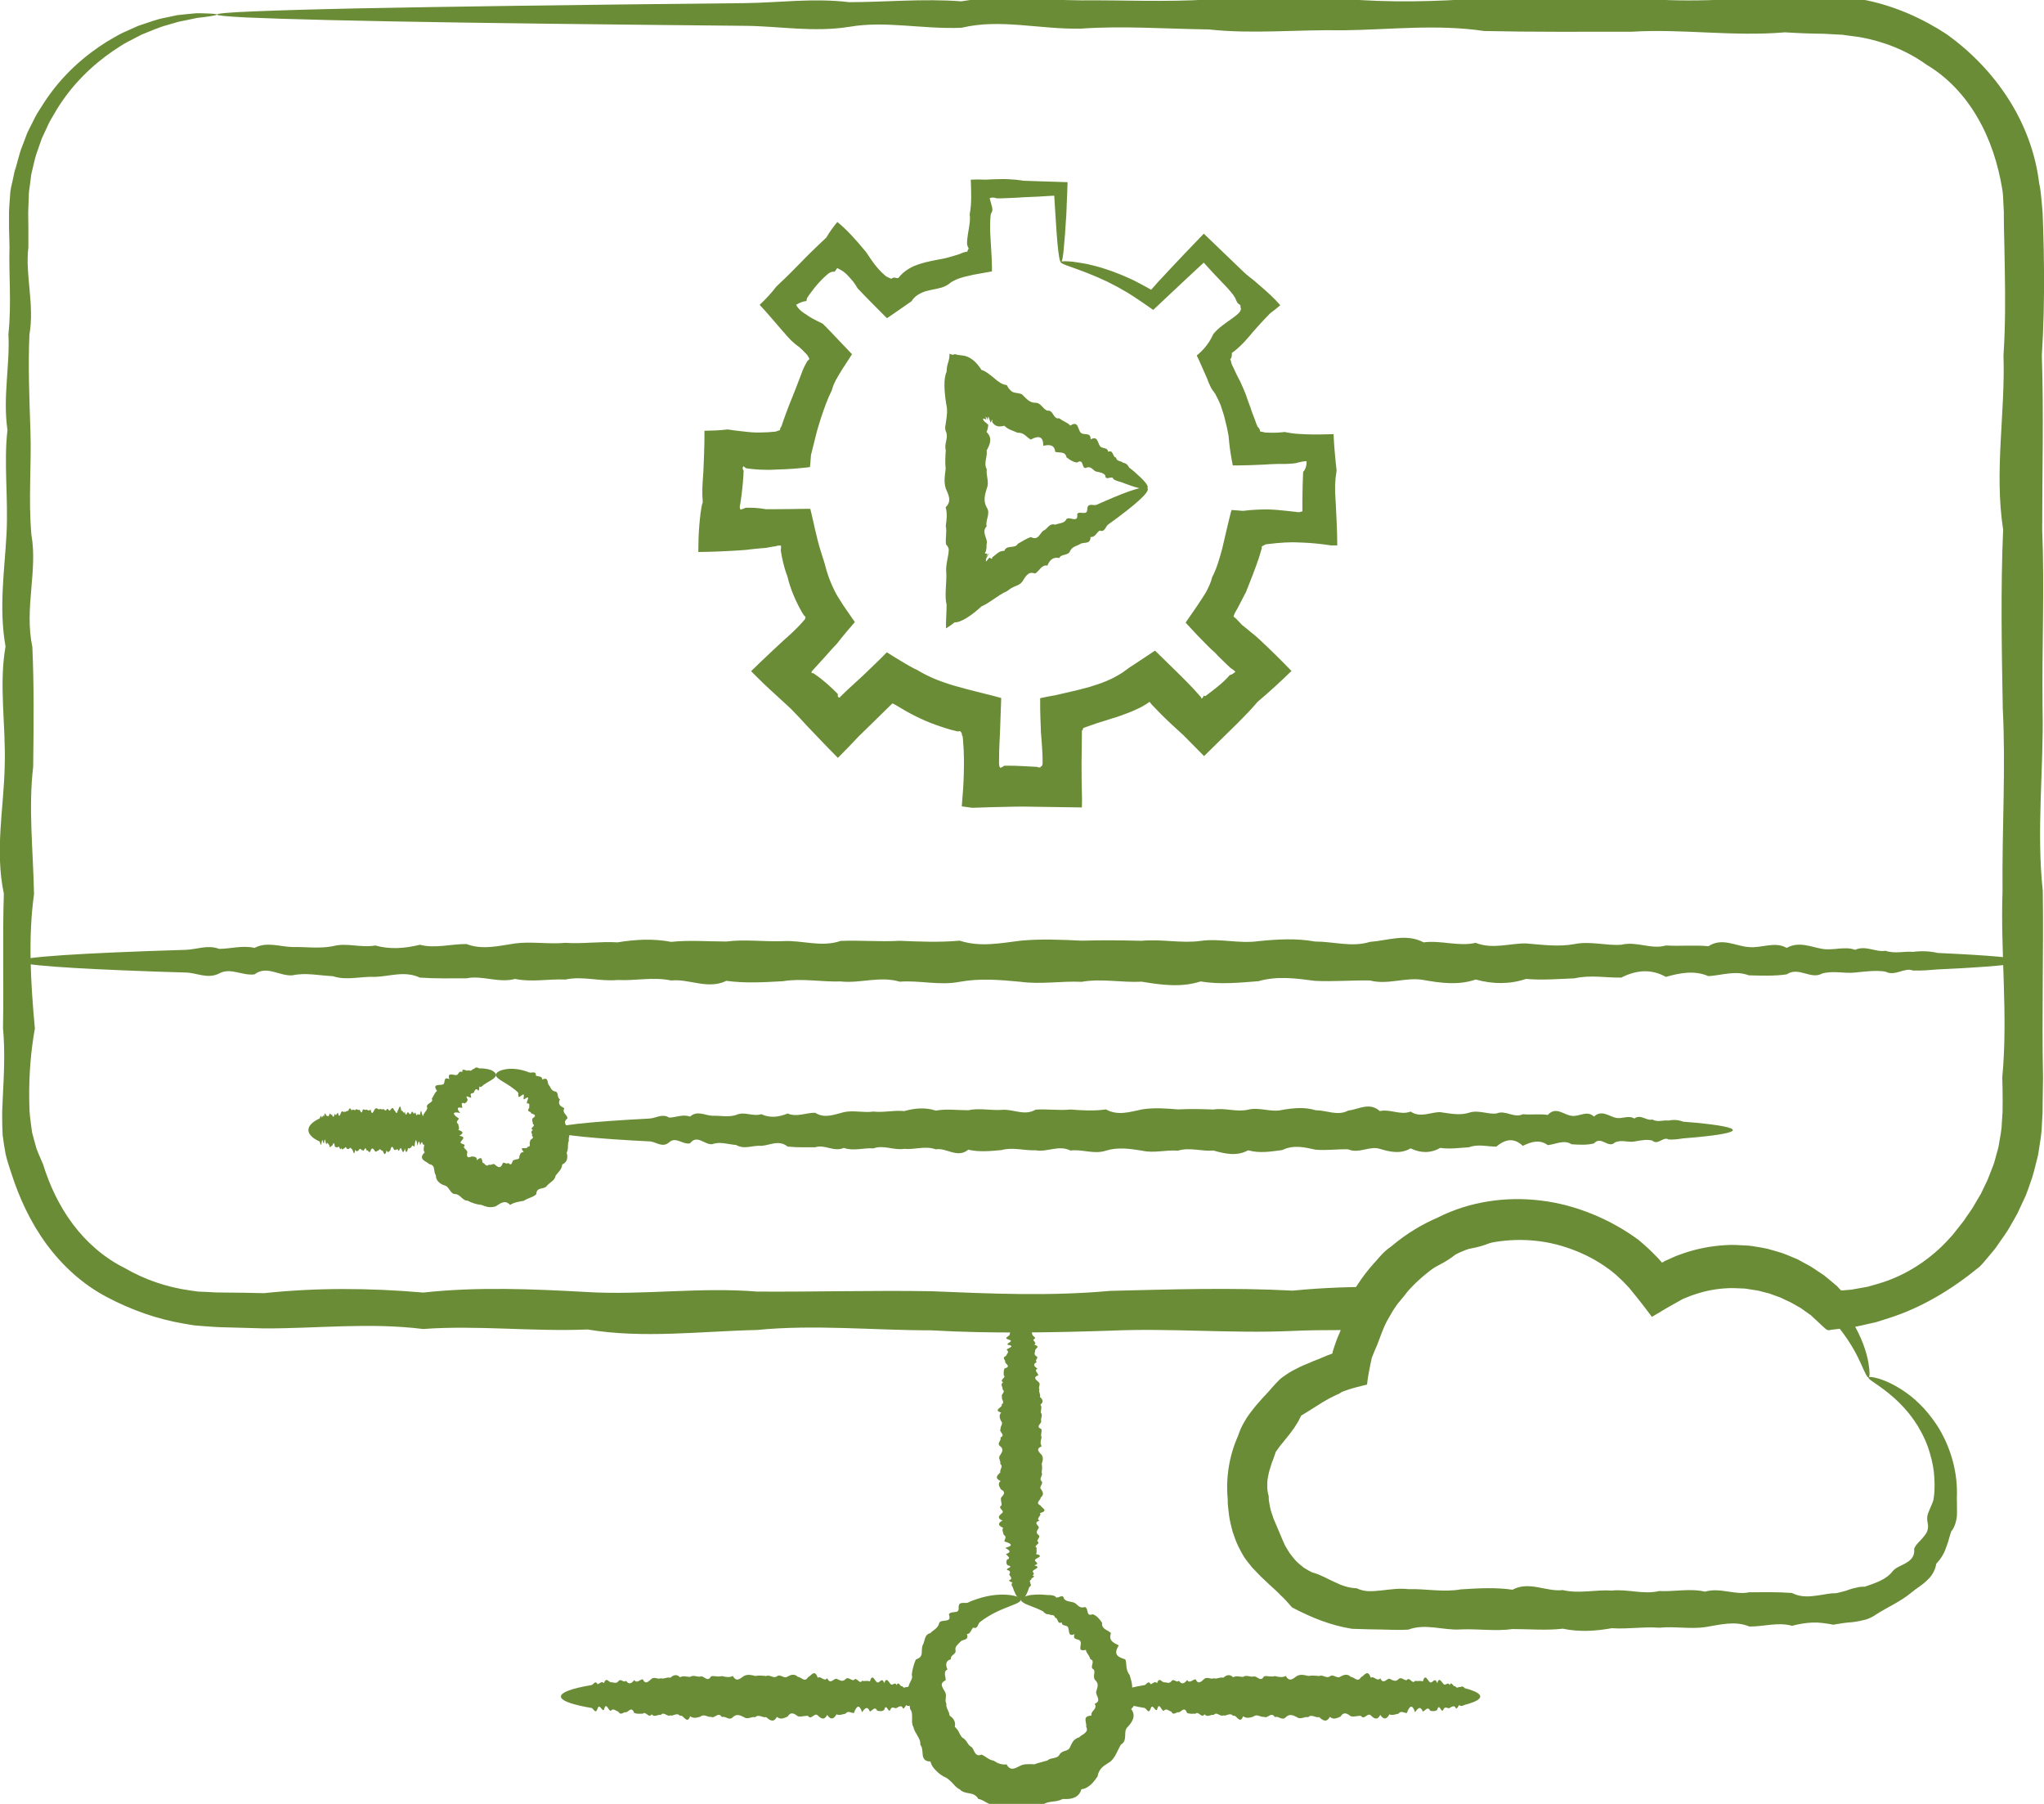 <svg xmlns="http://www.w3.org/2000/svg" xmlns:xlink="http://www.w3.org/1999/xlink" id="Layer_1" x="0px" y="0px" viewBox="0 0 170 150" style="enable-background:new 0 0 170 150;" xml:space="preserve"><style type="text/css">	.st0{fill:#6A8C36;}</style><g>	<g>		<g>			<g>				<path class="st0" d="M18.04,1.21c0,0.05-0.36,0.12-1.06,0.21c-0.18,0.02-0.37,0.04-0.59,0.07c-0.22,0.05-0.45,0.1-0.71,0.15     c-0.25,0.05-0.53,0.11-0.83,0.17c-0.29,0.07-0.6,0.18-0.93,0.27c-0.67,0.17-1.36,0.49-2.15,0.8c-0.37,0.19-0.77,0.4-1.17,0.61     C10.19,3.7,9.8,3.98,9.38,4.25c-1.63,1.12-3.36,2.71-4.7,4.92C4.48,9.54,4.23,9.9,4.04,10.3c-0.18,0.4-0.37,0.81-0.57,1.23     c-0.15,0.43-0.31,0.87-0.46,1.32c-0.14,0.45-0.23,0.93-0.35,1.4c-0.07,0.24-0.09,0.48-0.12,0.73c-0.03,0.25-0.06,0.5-0.1,0.74     c-0.01,0.13-0.04,0.25-0.04,0.38l-0.01,0.38c-0.01,0.25-0.02,0.51-0.03,0.77c-0.03,0.51,0,1.08,0,1.63c0,0.55,0,1.12,0,1.69     c-0.28,2.3,0.52,4.71,0.09,7.25c-0.12,2.54-0.01,5.2,0.08,7.97c0.1,2.78-0.18,5.67,0.08,8.67c0.54,3-0.6,6.12,0.08,9.33     c0.15,3.22,0.11,6.54,0.07,9.97c-0.41,3.43,0,6.96,0.07,10.59c-0.5,3.63-0.28,7.35,0.07,11.17c-0.34,1.91-0.49,3.84-0.47,5.8     c0.01,0.48,0.01,0.99,0.06,1.46c0.05,0.47,0.11,0.93,0.18,1.39c0.12,0.46,0.24,0.91,0.37,1.35c0.16,0.44,0.36,0.86,0.54,1.29     c0.54,1.75,1.34,3.46,2.47,4.97c1.13,1.51,2.6,2.81,4.32,3.66c1.65,0.96,3.49,1.59,5.4,1.86l0.72,0.1l0.72,0.03l0.73,0.04     c0.25,0.01,0.53,0,0.79,0.01c1.07,0.01,2.15,0.02,3.24,0.05c4.33-0.46,8.74-0.44,13.23-0.05c4.49-0.49,9.05-0.3,13.68-0.04     c4.63,0.27,9.33-0.43,14.1-0.04c4.76,0.03,9.6-0.11,14.49-0.03c4.89,0.2,9.85,0.43,14.86-0.03c5.01-0.12,10.08-0.29,15.19-0.02     c1.28-0.13,2.56-0.21,3.85-0.26l0.96-0.03l0.46-0.01v-0.01c0,0,0-0.01,0-0.01v0l0,0l-0.02,0.03l-0.01,0.02l0.02-0.03l0.15-0.23     c1.61-2.47,3.99-4.41,6.68-5.56c2.61-1.32,5.65-1.76,8.54-1.4c1.46,0.17,2.88,0.56,4.25,1.11c1.36,0.55,2.66,1.27,3.86,2.15     c0.27,0.23,0.55,0.46,0.8,0.7c0.26,0.24,0.51,0.49,0.76,0.75l0.18,0.19l0.04,0.05l0.02,0.02l0.08,0.09l0.1,0.11l0.1-0.07     l0.16-0.09l0.02-0.01l0.1-0.04l0.2-0.09l0.4-0.18c0.26-0.12,0.55-0.21,0.82-0.31c1.11-0.38,2.27-0.6,3.44-0.67     c0.59-0.05,1.17,0,1.76,0.03c0.29,0,0.58,0.07,0.88,0.11c0.29,0.05,0.58,0.09,0.87,0.16l0.85,0.24     c0.14,0.04,0.28,0.08,0.42,0.13l0.41,0.16l0.82,0.34l0.77,0.42c0.35,0.17,0.66,0.4,0.98,0.61l0.48,0.32     c0.15,0.12,0.3,0.24,0.45,0.37l0.44,0.37l0.11,0.09l0.05,0.04l0.02,0.02l0.07,0.08l0.15,0.16c0.05,0.05,0.11,0.13,0.13,0.11     h0.09h0.06l0.23-0.02c0.15-0.02,0.3-0.02,0.46-0.04l0.45-0.08l0.9-0.16l0.87-0.25c2.33-0.67,4.43-2.07,6.01-3.85     c0.21-0.21,0.38-0.46,0.57-0.69c0.18-0.24,0.38-0.46,0.55-0.7c0.32-0.5,0.7-0.96,0.97-1.48l0.45-0.76l0.38-0.79l0.19-0.4     l0.16-0.41l0.32-0.82c0.1-0.28,0.16-0.56,0.24-0.84c0.07-0.29,0.18-0.56,0.21-0.85c0.09-0.58,0.23-1.16,0.24-1.75l0.06-0.88     l0.01-0.98c0-0.66-0.01-1.31-0.03-1.96c0.49-5.22-0.16-10.38,0.02-15.5c-0.05-5.12,0.28-10.18,0.02-15.19     c-0.09-5.01-0.18-9.96,0.03-14.86c-0.75-4.89,0.19-9.72,0.03-14.49c0.16-2.38,0.15-4.75,0.11-7.1     c-0.02-1.18-0.04-2.35-0.07-3.51l-0.01-0.87l0-0.43l-0.02-0.39c-0.04-0.53-0.02-1.06-0.12-1.57c-0.35-2.06-0.98-4.06-2.03-5.87     c-1.03-1.8-2.49-3.38-4.25-4.42c-1.66-1.2-3.59-1.95-5.55-2.3c-0.5-0.06-0.98-0.14-1.48-0.2c-0.5-0.02-0.98-0.05-1.49-0.08     c-1.09-0.01-2.18-0.05-3.26-0.12c-4.33,0.37-8.59-0.31-12.76-0.05c-4.17,0-8.26,0.03-12.26-0.06c-4-0.59-7.91-0.1-11.73-0.06     c-3.82-0.07-7.54,0.33-11.17-0.07c-3.63-0.05-7.16-0.31-10.59-0.07c-3.43,0.09-6.75-0.85-9.97-0.07     c-3.22,0.14-6.33-0.6-9.33-0.08c-3,0.48-5.89-0.06-8.67-0.08c-2.78-0.03-5.43-0.06-7.97-0.08C42.56,1.95,33.57,1.82,27.44,1.67     c-3.06-0.07-5.42-0.15-7-0.22C18.86,1.37,18.04,1.29,18.04,1.21c0-0.09,1.01-0.18,2.96-0.26c1.95-0.08,4.84-0.17,8.6-0.25     C37.1,0.55,48.08,0.4,61.95,0.26c2.78-0.03,5.67-0.44,8.67-0.08c3,0,6.12-0.31,9.33-0.07c3.22-0.54,6.55-0.1,9.97-0.08     c3.43-0.03,6.96,0.15,10.59-0.07c3.63-0.32,7.35,0.16,11.17-0.06c3.82,0.33,7.73,0.25,11.73-0.06c4,0.32,8.09-0.07,12.26-0.06     c4.17,0.5,8.43,0.15,12.76-0.05c1.08-0.04,2.17-0.06,3.26-0.07c0.59,0.02,1.2,0.05,1.79,0.09c0.6,0.07,1.19,0.18,1.78,0.28     c2.37,0.5,4.63,1.49,6.68,2.84c1.99,1.44,3.74,3.23,5.09,5.34c1.35,2.1,2.27,4.52,2.57,7.05c0.15,0.62,0.17,1.26,0.24,1.9     l0.04,0.48l0.02,0.44l0.03,0.87c0.04,1.17,0.06,2.34,0.07,3.51c0.02,2.35-0.03,4.72-0.18,7.1c0.16,4.77,0.03,9.6,0.03,14.49     c0.2,4.89-0.03,9.85,0.03,14.86c0.11,5.01-0.53,10.08,0.02,15.19c0.07,5.12-0.09,10.28,0.02,15.5c-0.01,0.65-0.02,1.3-0.03,1.96     l-0.01,0.98l-0.06,1.08c-0.02,0.72-0.16,1.43-0.27,2.15c-0.04,0.36-0.16,0.7-0.24,1.06c-0.09,0.35-0.17,0.7-0.28,1.05     l-0.36,1.03l-0.19,0.51l-0.23,0.49l-0.46,0.99c-0.17,0.32-0.36,0.63-0.54,0.95c-0.34,0.65-0.8,1.21-1.2,1.82     c-0.21,0.3-0.46,0.56-0.69,0.85c-0.24,0.28-0.46,0.57-0.73,0.82c-2.27,1.86-4.77,3.39-7.55,4.27l-1.04,0.33l-1.07,0.24     l-0.54,0.12c-0.18,0.04-0.36,0.05-0.54,0.08l-0.27,0.04l-0.44,0.05l-0.91,0.11c-0.35,0.13-0.48-0.16-0.69-0.31l-0.58-0.54     l-0.29-0.27l-0.07-0.07l-0.05-0.04l-0.09-0.06l-0.35-0.25c-0.12-0.08-0.23-0.17-0.35-0.25l-0.38-0.22     c-0.25-0.14-0.49-0.29-0.76-0.4l-0.59-0.28l-0.61-0.22l-0.3-0.11c-0.1-0.03-0.21-0.05-0.31-0.08l-0.62-0.16     c-0.21-0.04-0.43-0.06-0.64-0.1c-0.21-0.03-0.42-0.08-0.64-0.08c-0.43-0.01-0.86-0.05-1.29-0.02c-0.86,0.04-1.7,0.19-2.51,0.45     c-0.2,0.08-0.41,0.12-0.61,0.21l-0.3,0.12l-0.15,0.06l-0.08,0.03l-0.15,0.08l-1.21,0.68l-1.26,0.75c-0.37-0.48-0.75-1-1.12-1.46     l-0.55-0.68l-0.14-0.17c-0.04-0.05-0.1-0.13-0.12-0.14l-0.14-0.15c-0.19-0.2-0.38-0.41-0.59-0.59c-0.2-0.2-0.41-0.38-0.62-0.55     c-0.91-0.72-1.93-1.3-3-1.73c-1.07-0.43-2.19-0.73-3.34-0.85c-2.29-0.25-4.63,0.13-6.7,1.12c-2.02,1.06-3.8,2.57-5.07,4.46     l-0.12,0.18l-0.01,0.02l-0.04,0.06l-0.07,0.12l-0.11,0.19l-0.45,0.77l-0.22,0.38l-0.06,0.1l-0.03,0.05c-0.01,0.01-0.04,0-0.05,0     l-0.22,0l-0.9-0.01c-0.79-0.01-1.58-0.01-2.36-0.02c-1.28,0-2.57,0.01-3.85,0.07c-5.12,0.23-10.18-0.25-15.19-0.02     c-5.01,0.16-9.96,0.25-14.86-0.03c-4.89,0-9.72-0.5-14.49-0.03c-4.77,0.11-9.47,0.73-14.1-0.04c-4.63,0.19-9.19-0.37-13.68-0.04     c-4.49-0.56-8.9-0.03-13.23-0.05c-1.09-0.03-2.17-0.06-3.24-0.09c-0.27-0.01-0.53-0.01-0.81-0.03l-0.87-0.06     c-0.29-0.02-0.58-0.04-0.87-0.07l-0.85-0.14c-2.27-0.38-4.44-1.16-6.44-2.22c-2.02-1.06-3.72-2.63-5.03-4.42     c-1.32-1.8-2.25-3.82-2.91-5.88c-0.17-0.51-0.34-1.03-0.47-1.56c-0.1-0.53-0.18-1.07-0.25-1.6c-0.03-0.54-0.04-1.08-0.04-1.61     c-0.01-0.28,0.01-0.51,0.02-0.76l0.03-0.73c0.1-1.96,0.2-3.89,0.02-5.8c0.07-3.82-0.05-7.54,0.07-11.17     c-0.76-3.63,0-7.16,0.07-10.59c0.11-3.43-0.5-6.75,0.07-9.97c-0.57-3.22-0.08-6.33,0.08-9.33c0.16-3-0.24-5.89,0.08-8.67     c-0.4-2.77,0.22-5.43,0.08-7.97c0.27-2.54,0.02-4.96,0.09-7.25C0.78,20,0.76,19.44,0.75,18.88c0-0.28,0-0.56,0-0.83l0-0.41     l0.02-0.43c0.02-0.29,0.04-0.57,0.06-0.85l0.03-0.42c0.02-0.14,0.05-0.27,0.07-0.41C1,15.27,1.05,15,1.11,14.73     c0.06-0.27,0.1-0.53,0.2-0.78c0.15-0.51,0.27-1.02,0.43-1.51c0.18-0.48,0.37-0.95,0.54-1.42c0.22-0.44,0.44-0.88,0.66-1.31     c0.22-0.42,0.5-0.81,0.74-1.2c1.51-2.32,3.43-3.93,5.2-5.04c0.46-0.26,0.88-0.53,1.32-0.74c0.44-0.2,0.86-0.39,1.27-0.57     c0.84-0.28,1.59-0.57,2.29-0.69c0.35-0.07,0.67-0.15,0.98-0.21c0.31-0.03,0.6-0.06,0.87-0.09c0.27-0.03,0.51-0.05,0.73-0.07     c0.23,0,0.43,0,0.61,0.01C17.67,1.13,18.04,1.16,18.04,1.21z"></path>			</g>			<g>				<path class="st0" d="M168.18,79.92c0,0.21-1.84,0.41-5.21,0.6c-0.56,0.03-1.16,0.06-1.81,0.09c-0.64,0.05-1.33,0.12-2.06,0.09     c-0.72-0.28-1.49,0.52-2.29,0.09c-0.8-0.12-1.64-0.01-2.52,0.08c-0.88,0.1-1.79-0.18-2.74,0.08c-0.95,0.54-1.93-0.6-2.95,0.07     c-1.02,0.15-2.07,0.11-3.16,0.08c-1.08-0.42-2.2-0.01-3.35,0.07c-1.15-0.5-2.33-0.28-3.54,0.06c-1.21-0.68-2.45-0.58-3.71,0.06     c-1.26,0.02-2.56-0.24-3.88,0.06c-1.32,0.05-2.66,0.17-4.04,0.05c-1.37,0.46-2.77,0.44-4.19,0.05c-1.42,0.49-2.86,0.3-4.33,0.04     c-1.46-0.27-2.95,0.43-4.46,0.04c-1.51-0.03-3.04,0.11-4.58,0.03c-1.55-0.2-3.11-0.43-4.7,0.03c-1.58,0.12-3.19,0.29-4.81,0.02     c-1.62,0.52-3.25,0.29-4.9,0.02c-1.65,0.09-3.31-0.28-4.99,0.01c-1.68-0.08-3.37,0.23-5.07,0c-1.7-0.16-3.39-0.31-5.07,0     c-1.68,0.33-3.34-0.14-4.99-0.01c-1.65-0.49-3.29,0.16-4.91-0.02c-1.62,0.05-3.22-0.28-4.81-0.02c-1.58,0.09-3.15,0.18-4.7-0.03     c-1.55,0.75-3.08-0.19-4.59-0.03c-1.51-0.32-2.99,0.04-4.46-0.04c-1.47,0.14-2.91-0.35-4.33-0.04     c-1.42-0.06-2.82,0.24-4.19-0.05c-1.37,0.37-2.72-0.32-4.04-0.05c-1.32,0-2.61,0.03-3.88-0.06c-1.26-0.59-2.5-0.1-3.71-0.06     c-1.21-0.06-2.38,0.33-3.53-0.06c-1.15-0.05-2.26-0.31-3.35-0.07c-1.09,0.09-2.14-0.86-3.16-0.08c-1.02,0.14-2-0.6-2.95-0.07     c-0.95,0.48-1.86-0.06-2.74-0.08c-0.88-0.03-1.72-0.06-2.52-0.08c-7.23-0.25-11.37-0.55-11.37-0.86c0-0.35,5.12-0.68,13.89-0.95     c0.88-0.03,1.79-0.44,2.74-0.08c0.95,0,1.93-0.31,2.95-0.08c1.02-0.54,2.07-0.1,3.16-0.07c1.08-0.03,2.2,0.15,3.35-0.07     c1.15-0.32,2.33,0.16,3.53-0.06c1.21,0.34,2.45,0.25,3.71-0.06c1.27,0.33,2.56-0.07,3.88-0.06c1.32,0.51,2.67,0.15,4.04-0.05     c1.37-0.18,2.77,0.08,4.19-0.05c1.42,0.1,2.86-0.13,4.33-0.04c1.46-0.24,2.95-0.33,4.46-0.04c1.51-0.16,3.04-0.03,4.59-0.03     c1.55-0.2,3.12,0.03,4.7-0.03c1.59-0.1,3.19,0.54,4.81-0.02c1.62-0.07,3.25,0.09,4.91-0.01c1.65,0.07,3.31,0.14,4.99-0.01     c1.68,0.55,3.37,0.21,5.07,0c1.7-0.16,3.39-0.08,5.07,0c1.68-0.05,3.34-0.03,4.99,0.01c1.65-0.16,3.29,0.23,4.9,0.01     c1.62-0.23,3.22,0.25,4.81,0.02c1.59-0.16,3.15-0.25,4.7,0.03c1.55,0,3.08,0.5,4.58,0.03c1.51-0.11,3-0.73,4.46,0.04     c1.47-0.19,2.91,0.37,4.33,0.04c1.42,0.56,2.81,0.03,4.19,0.05c1.37,0.11,2.72,0.3,4.04,0.05c1.32-0.26,2.61,0.15,3.88,0.06     c1.27-0.32,2.5,0.42,3.71,0.06c1.21,0.07,2.39-0.05,3.54,0.06c1.15-0.75,2.26,0,3.35,0.07c1.09,0.11,2.14-0.5,3.16,0.07     c1.02-0.57,2-0.08,2.95,0.08c0.95,0.16,1.86-0.24,2.74,0.08c0.88-0.4,1.72,0.22,2.52,0.08c0.8,0.27,1.57,0.02,2.29,0.09     c0.73-0.09,1.41-0.06,2.06,0.09c0.65,0.03,1.25,0.06,1.81,0.09C166.34,79.51,168.18,79.71,168.18,79.92z"></path>			</g>			<g>				<path class="st0" d="M41.25,89.38c0,0.11-0.08,0.21-0.22,0.32c-0.14,0.1-0.33,0.22-0.57,0.35c-0.08,0.05-0.16,0.1-0.24,0.16     c-0.08,0.07-0.15,0.16-0.26,0.18c-0.2-0.22,0,0.54-0.27,0.2c-0.15-0.06-0.22,0.09-0.27,0.24c-0.05,0.14-0.32-0.02-0.27,0.27     c0.11,0.26-0.03,0.17-0.17,0.11c-0.14-0.06-0.27-0.09-0.09,0.2c0,0.19-0.11,0.26-0.24,0.34c-0.41-0.16-0.18,0.23-0.21,0.38     c-0.49-0.14-0.42,0.13-0.16,0.42c-0.69-0.16-0.67,0.11-0.12,0.45c-0.01,0.08-0.08,0.13-0.13,0.21     c-0.05,0.07-0.06,0.16,0.08,0.26c0.01,0.17,0.14,0.33,0.01,0.48c0.22,0.09,0.34,0.15,0.35,0.23c0,0.07-0.09,0.15-0.27,0.26     c0.5,0.09,0.35,0.23,0.14,0.48c-0.1,0.12,0.04,0.17,0.15,0.21c0.12,0.04,0.23,0.07,0.08,0.24c0.06,0.17,0.26,0.24,0.3,0.42     c-0.03,0.13-0.05,0.27-0.01,0.36c0.04,0.09,0.15,0.12,0.37,0.01c0.22,0.04,0.43-0.01,0.43,0.31c0.42-0.35,0.41-0.1,0.48,0.23     c0.1-0.01,0.16,0.09,0.23,0.16c0.08,0.06,0.17,0.11,0.29-0.02c0.08,0.05,0.18,0.01,0.28-0.02c0.1-0.04,0.18-0.05,0.27,0.07     c0.09,0.07,0.2,0.14,0.29,0.16c0.1,0.01,0.2-0.05,0.26-0.21c0.06-0.18,0.14-0.18,0.24-0.13c0.1,0.04,0.22,0.07,0.28-0.01     c0.18,0.2,0.25,0.11,0.3,0c0.06-0.11,0.06-0.26,0.18-0.23c0.07-0.06,0.17-0.06,0.27-0.08c0.11-0.01,0.18-0.07,0.16-0.23     c0.04-0.09,0.06-0.18,0.11-0.25c0.05-0.07,0.13-0.11,0.26-0.12c-0.25-0.29-0.17-0.31-0.03-0.32c0.14,0,0.37,0.02,0.33-0.1     c0.18-0.01,0.22-0.09,0.21-0.19c-0.01-0.1-0.05-0.2,0.03-0.26c-0.05-0.1,0.05-0.15,0.14-0.22c0.09-0.06,0.14-0.15,0-0.25     c0.05-0.08,0-0.17-0.03-0.25c-0.03-0.08-0.02-0.16,0.12-0.24c-0.19-0.08-0.12-0.15-0.03-0.24c0.09-0.09,0.17-0.18,0.03-0.24     c-0.01-0.08-0.03-0.15-0.05-0.23c-0.02-0.08-0.02-0.15,0-0.24c0.25-0.16,0.24-0.26,0.17-0.32c-0.07-0.06-0.24-0.07-0.28-0.13     c-0.01-0.18-0.43-0.08-0.16-0.42C44,92,44.12,91.71,43.84,91.75c-0.08-0.02,0.03-0.22,0.07-0.36c0.04-0.14,0-0.22-0.31,0.02     c-0.1,0.01-0.04-0.15-0.03-0.27c0.01-0.12-0.02-0.21-0.22-0.03c-0.38,0.31-0.17-0.18-0.27-0.27c-0.09-0.09-0.18-0.16-0.27-0.24     C41.97,89.94,41.24,89.72,41.25,89.38c0-0.17,0.22-0.35,0.7-0.45c0.47-0.1,1.21-0.1,2.08,0.25c0.16,0.07,0.58-0.17,0.53,0.25     c0.16,0.11,0.54,0.01,0.54,0.34c0.54-0.25,0.4,0.25,0.53,0.44c0.18,0.16,0.17,0.46,0.5,0.54c0.4,0.05,0.14,0.51,0.44,0.65     c-0.18,0.39-0.02,0.57,0.37,0.75c-0.11,0.18-0.06,0.32,0.03,0.44c0.09,0.12,0.22,0.25,0.23,0.4c-0.23,0.19-0.24,0.33-0.18,0.47     c0.06,0.14,0.21,0.28,0.31,0.44c0.1,0.16,0.06,0.32,0.03,0.48c-0.03,0.16-0.08,0.31-0.05,0.48c-0.14,0.31,0,0.68-0.18,0.99     c0.06,0.19,0.07,0.39,0.02,0.57c-0.05,0.17-0.18,0.32-0.39,0.41c-0.02,0.39-0.33,0.64-0.55,0.93c-0.03,0.21-0.15,0.35-0.3,0.47     c-0.14,0.12-0.3,0.23-0.42,0.37c-0.11,0.17-0.33,0.19-0.53,0.24c-0.2,0.05-0.34,0.14-0.36,0.47c-0.29,0.27-0.71,0.31-1.03,0.54     c-0.4,0.08-0.78,0.11-1.14,0.34c-0.25-0.24-0.43-0.26-0.62-0.2c-0.19,0.05-0.38,0.2-0.58,0.32c-0.2,0.07-0.41,0.08-0.61,0.06     c-0.2-0.03-0.4-0.11-0.59-0.18c-0.4-0.03-0.79-0.17-1.14-0.35c-0.22,0.01-0.37-0.14-0.52-0.27c-0.15-0.13-0.28-0.27-0.51-0.28     c-0.23,0-0.35-0.18-0.46-0.34c-0.12-0.16-0.21-0.33-0.43-0.38c-0.2-0.06-0.37-0.16-0.5-0.3c-0.14-0.13-0.22-0.31-0.22-0.54     c-0.11-0.15-0.12-0.36-0.15-0.55c-0.03-0.19-0.12-0.33-0.4-0.38c-0.12-0.13-0.37-0.22-0.51-0.36c-0.13-0.14-0.17-0.34,0.14-0.62     c-0.14-0.14-0.09-0.33-0.06-0.51c0.03-0.18,0.07-0.34-0.12-0.48c0.25-0.2,0.24-0.35,0.18-0.5c-0.07-0.15-0.21-0.31-0.19-0.46     c0.06-0.16,0.14-0.31,0.18-0.45c0.04-0.15,0.06-0.29-0.04-0.46c-0.11-0.17-0.04-0.32,0.05-0.45c0.1-0.13,0.2-0.25,0.21-0.4     c-0.11-0.18,0.05-0.29,0.19-0.38c0.14-0.1,0.29-0.17,0.18-0.37c0.17-0.21,0.22-0.49,0.44-0.65c-0.24-0.32-0.15-0.43,0-0.47     c0.16-0.04,0.39-0.01,0.5-0.07c0.12-0.05,0.1-0.22,0.14-0.35c0.03-0.13,0.12-0.22,0.39-0.08c-0.22-0.58,0.29-0.35,0.54-0.34     c0.25,0.01,0.2-0.42,0.53-0.25c-0.04-0.45,0.43,0.03,0.51-0.17c0.25,0.17,0.3-0.11,0.47-0.1c0.11-0.14,0.26-0.15,0.42-0.04     c0.13,0,0.26,0,0.37,0.01c0.34,0.04,0.6,0.1,0.77,0.2C41.17,89.18,41.25,89.28,41.25,89.38z"></path>			</g>			<g>				<path class="st0" d="M88.24,21.8c-0.1,0-0.19-0.53-0.29-1.56c-0.09-0.98-0.19-2.78-0.27-3.97c-0.17,0.01-0.35,0.02-0.53,0.03     c-0.26,0.02-0.53,0.03-0.81,0.05c-0.38,0.02-0.77,0.03-1.18,0.05c-0.42,0.03-0.85,0.06-1.3,0.07c-0.18,0.01-0.35,0.01-0.54,0.02     c-0.14,0-0.28,0-0.43,0c-0.23-0.09-0.44-0.07-0.58-0.01c0.06,0.27,0.16,0.54,0.2,0.74c0.02,0.1,0.04,0.19,0.02,0.28     c-0.01,0.04-0.02,0.09-0.04,0.13c-0.02,0.04-0.05,0.09-0.09,0.19c-0.06,0.52-0.06,1.06-0.04,1.6c0.04,0.68,0.08,1.37,0.12,2.08     c0.01,0.22,0.02,0.43,0.02,0.65v0.32v0.08c0,0.03-0.05,0.02-0.07,0.03l-0.16,0.03c-0.43,0.08-0.86,0.16-1.29,0.23     c-0.22,0.05-0.43,0.1-0.65,0.15c-0.16,0.04-0.28,0.07-0.43,0.12c-0.28,0.08-0.54,0.21-0.8,0.36c-0.24,0.21-0.49,0.35-0.78,0.44     c-0.29,0.08-0.58,0.14-0.89,0.2c-0.15,0.03-0.31,0.07-0.46,0.11c-0.15,0.05-0.29,0.11-0.43,0.18c-0.28,0.14-0.53,0.33-0.72,0.64     c-0.04,0.04-0.17,0.12-0.27,0.19l-0.33,0.23c-0.22,0.15-0.44,0.31-0.66,0.46c-0.22,0.15-0.45,0.31-0.67,0.46l-0.09,0.05     c-0.01,0.01-0.03,0.03-0.04,0.02l-0.04-0.04l-0.14-0.14l-0.29-0.29c-0.39-0.39-0.77-0.78-1.17-1.18     c-0.26-0.27-0.52-0.54-0.78-0.81c-0.15-0.26-0.32-0.51-0.51-0.73c-0.1-0.11-0.2-0.22-0.3-0.33l-0.16-0.16l-0.06-0.05l-0.04-0.04     c-0.23-0.19-0.47-0.31-0.64-0.39c-0.08,0.12-0.14,0.22-0.22,0.31c-0.14-0.04-0.31,0.02-0.47,0.12c-0.01,0-0.06,0.04-0.09,0.07     l-0.11,0.09l-0.21,0.19c-0.14,0.13-0.27,0.27-0.4,0.41c-0.26,0.28-0.5,0.59-0.73,0.9l-0.17,0.24l-0.08,0.12     c-0.03,0.03-0.02,0.04-0.03,0.07c-0.03,0.08-0.05,0.16-0.05,0.22c-0.28,0.02-0.58,0.15-0.85,0.31c0.08,0.22,0.36,0.51,0.65,0.7     l0.12,0.07l0.19,0.13c0.12,0.09,0.26,0.17,0.39,0.24c0.27,0.15,0.55,0.29,0.85,0.43c0.15,0.14,0.29,0.29,0.44,0.44     c0.19,0.2,0.39,0.4,0.58,0.61c0.47,0.49,0.94,0.99,1.42,1.49c-0.35,0.58-0.76,1.14-1.11,1.75l-0.13,0.23     c-0.04,0.08-0.09,0.16-0.11,0.19l-0.13,0.27c-0.09,0.18-0.14,0.38-0.2,0.57c-0.36,0.71-0.62,1.47-0.88,2.23     c-0.11,0.39-0.25,0.77-0.35,1.16l-0.08,0.3l-0.14,0.56c-0.09,0.37-0.19,0.75-0.28,1.12c-0.02,0.22-0.04,0.43-0.05,0.64     l-0.03,0.33l0,0.04l-0.04,0l-0.07,0.01l-0.14,0.02c-0.37,0.04-0.77,0.08-1.18,0.11c-0.41,0.03-0.83,0.05-1.26,0.06l-0.42,0.02     l-0.34,0.01c-0.45,0-0.91-0.02-1.37-0.07l-0.34-0.04l-0.17-0.03c-0.04,0-0.03-0.01-0.04-0.01L62,38.9     c-0.04-0.04-0.1-0.08-0.18-0.13c-0.05,0.1-0.05,0.17-0.05,0.22c0.05,0.09,0.07,0.14,0.08,0.18c0,0.02,0,0.03,0,0.05     c0,0.01,0,0.02-0.01,0.03l-0.01,0.26c-0.04,0.75-0.13,1.5-0.24,2.26c-0.03,0.24-0.04,0.2-0.05,0.26     c-0.01,0.04-0.01,0.09-0.01,0.14c0,0.09,0.03,0.16,0.06,0.21c0.19-0.05,0.33-0.12,0.41-0.15c-0.04-0.01,0.18-0.01,0.32-0.01     c0.15,0,0.31,0,0.46,0.01c0.3,0.02,0.61,0.05,0.92,0.11l0.74,0c0.42,0,0.84-0.01,1.26-0.01c0.45,0,0.9-0.01,1.35-0.02l0.34,0     c0.03,0.1,0.05,0.21,0.08,0.32l0.15,0.65c0.1,0.44,0.19,0.87,0.31,1.33l0.08,0.34l0.05,0.18l0.09,0.33     c0.14,0.43,0.26,0.88,0.41,1.31c0.22,0.9,0.54,1.79,0.99,2.62l0.09,0.16l0.17,0.27c0.11,0.18,0.23,0.37,0.35,0.55     c0.24,0.36,0.49,0.72,0.75,1.09c0.06,0.09,0.15,0.18,0.18,0.28l-0.21,0.24l-0.42,0.49c-0.28,0.33-0.56,0.68-0.85,1.05     l-0.33,0.35l-0.2,0.22l-0.39,0.44l-0.79,0.87c-0.38,0.4-0.25,0.29-0.3,0.34c-0.02,0.03-0.05,0.05-0.1,0.07     c0.01,0.04,0,0.08,0,0.17c0.03,0,0.06-0.01,0.09-0.01l0.02,0l0.01,0l0.04,0.02l0.13,0.09c0.18,0.12,0.35,0.25,0.52,0.38     c0.33,0.26,0.65,0.55,0.96,0.84l0.23,0.23l0.11,0.11l0.06,0.06l0.02,0.03l0,0c0,0-0.01,0.01-0.01,0.03     c-0.01,0.03-0.01,0.08,0.01,0.17c0.02,0.04,0.07,0.08,0.14,0.08c0.01-0.02,0.02-0.04,0.04-0.05l0.02-0.02l0.08-0.08     c0.19-0.19,0.39-0.37,0.58-0.56c0.4-0.37,0.8-0.74,1.2-1.1l1.05-1.01l0.52-0.51l0.26-0.26l0.13-0.13l0.03-0.03     c0.01-0.02,0.02-0.03,0.04-0.01l0.07,0.05c0.41,0.26,0.82,0.51,1.24,0.76c0.21,0.13,0.42,0.24,0.64,0.37l0.33,0.18     c0.09,0.04,0.12,0.05,0.19,0.08c0.85,0.53,1.78,0.91,2.73,1.21c0.23,0.08,0.48,0.14,0.72,0.21c0.24,0.07,0.48,0.14,0.72,0.2     l0.09,0.02l0.15,0.04l0.39,0.1l0.76,0.19c0.5,0.12,0.99,0.25,1.46,0.38c-0.03,0.94-0.07,1.89-0.1,2.83l-0.04,0.81l-0.03,0.76     l-0.01,0.76v0.31l0.01,0.09c0.01,0.11,0.05,0.21,0.1,0.25c0.05-0.02,0.1-0.04,0.14-0.06l0.14-0.09     c0.01-0.01,0.03-0.02,0.04-0.02l0.02-0.01l0.01,0h0.09c0.51-0.01,1.02,0.01,1.53,0.04l0.77,0.04l0.19,0.01l0.09,0     c0.04,0.01,0.02,0.01,0.03,0.01l0.05,0.02c0.08,0.02,0.18,0.04,0.25,0.02c-0.01-0.02-0.01-0.05-0.02-0.07     c0.12,0.01,0.17-0.11,0.18-0.25c0.01-0.53-0.02-1.07-0.06-1.6l-0.06-0.79l-0.01-0.1l-0.01-0.18l-0.01-0.36l-0.03-0.74     c-0.02-0.49-0.02-0.99-0.02-1.48v-0.18c0.05-0.02,0.12-0.03,0.18-0.04l0.36-0.08l0.73-0.13c0.48-0.11,0.95-0.22,1.42-0.33     l0.38-0.09c0.12-0.03,0.24-0.05,0.35-0.09l0.69-0.18c0.23-0.07,0.45-0.15,0.68-0.22c0.23-0.07,0.45-0.16,0.67-0.25     c0.22-0.1,0.44-0.18,0.65-0.3c0.21-0.11,0.42-0.23,0.62-0.35c0.1-0.06,0.2-0.13,0.29-0.2l0.4-0.29c0.4-0.26,0.8-0.53,1.2-0.79     l0.6-0.4l0.3-0.2c0.03-0.03,0.05,0.01,0.07,0.02l0.06,0.06l0.13,0.12c0.66,0.64,1.31,1.28,1.96,1.92     c0.36,0.36,0.72,0.72,1.06,1.09c0.17,0.19,0.34,0.37,0.51,0.57l0.06,0.07l0.01,0.01l0.01,0.04l0.03,0.08     c0.13-0.1,0.16-0.19,0.17-0.23c0.01-0.05,0.01-0.04,0.04-0.02c0.01,0.01,0.03,0.02,0.06,0.03l0.02,0.01c0,0,0.01,0,0.01,0     l0.06-0.04l0.24-0.18c0.62-0.47,1.24-0.94,1.74-1.53c0.2-0.05,0.36-0.17,0.48-0.29c-0.13-0.12-0.29-0.23-0.41-0.31l-0.01-0.01     l-0.04-0.04l-0.09-0.08l-0.17-0.16l-0.34-0.33c-0.23-0.22-0.45-0.44-0.66-0.67l-0.27-0.24l-0.28-0.27     c-0.3-0.3-0.6-0.61-0.89-0.91l-0.84-0.9l-0.1-0.11c-0.01-0.02-0.05-0.04-0.03-0.06l0.04-0.07l0.18-0.26l0.36-0.52     c0.24-0.34,0.47-0.68,0.69-1.02c0.27-0.41,0.32-0.5,0.44-0.7c0.19-0.38,0.39-0.77,0.48-1.19c0.4-0.76,0.62-1.58,0.84-2.38     c0.14-0.61,0.28-1.2,0.42-1.8c0.09-0.39,0.19-0.77,0.28-1.15l0.04-0.14l0.02-0.07c0.01-0.02,0-0.06,0.04-0.05l0.31,0.02     l0.62,0.05c0.36-0.05,0.75-0.08,1.14-0.1l0.59-0.02h0.39c0.44,0.01,0.88,0.05,1.32,0.1c0.22,0.02,0.44,0.05,0.66,0.07l0.16,0.02     c0.05,0,0.13,0.01,0.13,0.01c0.03,0.01,0.07,0.01,0.1,0.02c0.14,0.02,0.29,0.01,0.36-0.05h0.09c0-0.33,0-0.66,0-0.99     c0.01-0.39,0.01-0.79,0.02-1.18l0.02-0.58l0.01-0.29l0.01-0.15l0-0.07l0-0.03c0.23-0.22,0.3-0.62,0.29-0.89     c-0.24,0-0.5,0.06-0.71,0.11l-0.15,0.04l-0.04,0.01c-0.01,0-0.02,0.01-0.06,0.01l-0.18,0.02c-0.24,0.02-0.48,0.04-0.72,0.04     c-0.39-0.01-0.78,0-1.17,0.02l-0.29,0.02l-0.41,0.02c-0.33,0.01-0.66,0.03-0.98,0.04c-0.33,0-0.66,0.01-0.99,0.02l-0.25,0     l-0.12,0h-0.06c-0.02,0-0.01-0.04-0.02-0.05l-0.09-0.48c-0.12-0.65-0.2-1.3-0.25-1.93l-0.11-0.56     c-0.03-0.17-0.08-0.34-0.12-0.51c-0.04-0.17-0.08-0.33-0.12-0.5c-0.04-0.17-0.1-0.33-0.15-0.49c-0.05-0.17-0.11-0.33-0.16-0.49     c-0.07-0.16-0.13-0.31-0.21-0.47c-0.07-0.15-0.15-0.3-0.23-0.45c-0.09-0.14-0.19-0.28-0.29-0.41c-0.09-0.14-0.15-0.29-0.22-0.45     c-0.04-0.07-0.07-0.15-0.1-0.23l-0.04-0.12c-0.01-0.03-0.03-0.07-0.06-0.14c-0.2-0.45-0.4-0.91-0.6-1.36l-0.14-0.3     c-0.04-0.1-0.16-0.21,0-0.28c0.19-0.16,0.36-0.33,0.51-0.5c0.3-0.34,0.55-0.71,0.77-1.2c0.78-0.99,2.48-1.64,2.28-2.18     c-0.03-0.09-0.03-0.16-0.02-0.22c-0.25-0.14-0.29-0.26-0.38-0.46l-0.07-0.16c-0.01-0.03-0.11-0.17-0.17-0.26     c-0.15-0.19-0.3-0.38-0.46-0.55c-0.4-0.42-0.78-0.82-1.16-1.22c-0.22-0.24-0.43-0.47-0.64-0.7c-0.06-0.06-0.12-0.13-0.17-0.19     c-0.24,0.22-0.48,0.43-0.71,0.65c-0.36,0.34-0.72,0.67-1.06,0.99c-0.39,0.37-0.77,0.72-1.14,1.07     c-0.23,0.22-0.46,0.43-0.68,0.64c-0.11,0.1-0.22,0.21-0.33,0.31l-0.16,0.15l-0.08,0.08c-0.01,0.01-0.03,0.03-0.04,0.04     l-0.05-0.03c-0.49-0.34-0.95-0.67-1.4-0.96c-0.19-0.12-0.37-0.24-0.54-0.35c-0.16-0.11-0.33-0.19-0.48-0.28     c-0.16-0.09-0.32-0.18-0.47-0.27c-0.16-0.08-0.31-0.16-0.46-0.24c-0.3-0.16-0.58-0.3-0.85-0.41c-0.54-0.26-1.04-0.44-1.47-0.62     c-0.44-0.16-0.8-0.29-1.09-0.4c-0.6-0.2-0.91-0.34-0.89-0.42c0.01-0.08,0.35-0.09,0.99-0.03c0.32,0.04,0.71,0.11,1.19,0.19     c0.46,0.11,1,0.23,1.6,0.44c0.3,0.09,0.62,0.21,0.94,0.34c0.17,0.06,0.33,0.13,0.5,0.2c0.17,0.07,0.34,0.15,0.52,0.23     c0.18,0.08,0.36,0.16,0.54,0.26c0.16,0.08,0.33,0.17,0.49,0.26c0.25,0.12,0.48,0.27,0.73,0.4l0.02,0.01l0.02-0.02l0.04-0.04     l0.07-0.08l0.15-0.17c0.1-0.11,0.2-0.22,0.3-0.34c0.07-0.08,0.27-0.29,0.44-0.47c0.17-0.18,0.34-0.36,0.51-0.55     c0.38-0.4,0.77-0.81,1.17-1.24c0.54-0.56,1.1-1.15,1.68-1.75c1.05,1.01,2.15,2.06,3.31,3.18c0.17,0.16,0.36,0.32,0.55,0.47     c0.11,0.09,0.17,0.12,0.33,0.26l0.44,0.38c0.6,0.51,1.24,1.08,1.73,1.66c-0.26,0.23-0.55,0.46-0.84,0.67     c-0.33,0.33-0.65,0.68-0.98,1.04c-0.16,0.18-0.31,0.35-0.47,0.53l-0.31,0.37c-0.42,0.49-0.86,0.96-1.42,1.35     c-0.02,0.21-0.01,0.31-0.05,0.4c-0.02,0.04-0.04,0.08-0.08,0.11c-0.03,0.02-0.01,0.04,0,0.06c0.01,0.02,0.02,0.04,0.03,0.06     c0.03,0.09,0.05,0.18,0.08,0.31c0,0,0.02,0.05,0.04,0.09l0.06,0.12l0.12,0.25c0.08,0.17,0.15,0.34,0.24,0.51     c0.09,0.17,0.17,0.33,0.26,0.5c0.08,0.17,0.15,0.35,0.23,0.52c0.07,0.18,0.15,0.35,0.22,0.53c0.06,0.18,0.13,0.36,0.19,0.55     c0.07,0.18,0.13,0.36,0.2,0.54c0.06,0.18,0.12,0.37,0.19,0.55c0.07,0.18,0.15,0.37,0.21,0.55l0.1,0.28l0.06,0.14l0.03,0.07     c0.01,0.01,0.01,0.02,0.02,0.02c0.11,0.1,0.15,0.18,0.18,0.29c0.01,0.03,0.01,0.05,0.01,0.08c0.01,0.02,0.05,0.01,0.07,0.02     c0.05,0.01,0.11,0.02,0.16,0.03l0.18,0.04l0.05,0.01l0.01,0h0.04l0.07,0l0.29,0.01c0.39,0.01,0.78-0.01,1.17-0.06     c0.24,0.05,0.48,0.09,0.72,0.12l0.18,0.02c0.02,0,0.07,0.01,0.12,0.01l0.15,0.01l0.57,0.03c0.76,0.03,1.52,0.02,2.33-0.01     c0.04,0.96,0.13,1.92,0.25,3.01l-0.01,0.12l-0.01,0.07l-0.02,0.15c-0.02,0.1-0.03,0.19-0.04,0.29c-0.02,0.2-0.03,0.39-0.04,0.58     c-0.01,0.39,0,0.79,0.03,1.18l0.02,0.3l0.01,0.17l0.01,0.25c0.02,0.34,0.03,0.68,0.05,1.02c0.03,0.69,0.06,1.4,0.06,2.11     c-0.18,0-0.36,0-0.53,0c-0.85-0.13-1.58-0.2-2.29-0.23l-0.53-0.02l-0.35-0.01c-0.22,0-0.44,0.01-0.66,0.02     c-0.44,0.02-0.88,0.07-1.32,0.12l-0.16,0.02l-0.08,0.01c-0.03,0-0.02,0.01-0.04,0.01l-0.09,0.04c-0.06,0.03-0.1,0.06-0.14,0.08     c-0.02,0.01-0.04,0.02-0.06,0.03l-0.03,0.01c0,0.01,0,0.03,0,0.04c0,0.06,0,0.11-0.01,0.15c-0.01,0.05-0.02,0.09-0.04,0.13     c-0.07,0.23-0.13,0.47-0.21,0.7c-0.32,0.93-0.68,1.85-1.05,2.77c-0.22,0.45-0.47,0.88-0.69,1.33c-0.11,0.19-0.3,0.53-0.27,0.49     l-0.05,0.13l-0.02,0.06c-0.01,0.02-0.03,0.04,0.01,0.05l0.11,0.09c0.04,0.03,0.07,0.06,0.1,0.09l0.23,0.24l0.24,0.26     c0.25,0.2,0.5,0.39,0.74,0.6l0.37,0.3l0.18,0.16l0.09,0.08l0.13,0.12c0.88,0.82,1.77,1.7,2.61,2.57     c-0.46,0.45-0.93,0.9-1.41,1.33c-0.47,0.43-0.97,0.87-1.41,1.24c-0.5,0.59-1.03,1.14-1.58,1.69c-0.95,0.93-1.91,1.87-2.87,2.82     c-0.57-0.57-1.14-1.15-1.71-1.73l-0.97-0.89c-0.18-0.17-0.37-0.34-0.55-0.52c-0.36-0.35-0.72-0.72-1.07-1.09     c-0.12-0.13-0.09-0.1-0.11-0.12l-0.03-0.04l-0.07-0.1c-0.01,0-0.01-0.02-0.02-0.02l-0.02,0.01l-0.05,0.03     c-0.03,0.02-0.06,0.04-0.09,0.07l-0.01,0.01l-0.01,0l-0.04,0.03l-0.18,0.11c-0.12,0.07-0.24,0.15-0.37,0.21     c-0.25,0.12-0.51,0.24-0.77,0.35c-0.26,0.11-0.53,0.2-0.79,0.3c-0.26,0.1-0.53,0.18-0.8,0.26l-0.81,0.26     c-0.27,0.08-0.54,0.16-0.8,0.26c-0.13,0.05-0.27,0.09-0.4,0.14l-0.2,0.07l-0.1,0.04c-0.03,0.01-0.08,0.03-0.07,0.03     c-0.04,0.05-0.06,0.11-0.05,0.17c-0.02,0.02-0.07,0.02-0.07,0.04c0,0.03,0,0.06,0,0.1l0,0.05l0,0.03l0,0.02l0,0.1l-0.01,0.79     c0,0.53-0.01,1.06-0.02,1.6c0,0.97,0.01,1.98,0.04,3c-0.01,0.23-0.01,0.47-0.01,0.7c-1.58-0.02-3.17-0.04-4.77-0.07     c-0.51,0-1.02,0-1.53,0.02c-0.45,0.01-0.9,0.02-1.35,0.03c-0.49,0.02-0.98,0.03-1.46,0.05c-0.3-0.04-0.59-0.08-0.88-0.12     c0.09-1.01,0.15-1.91,0.17-2.79l0.01-0.66v-0.44c0-0.25-0.01-0.51-0.02-0.76c-0.01-0.25-0.03-0.51-0.05-0.76l-0.03-0.38L80,61.1     c0-0.05-0.01-0.16-0.02-0.14c-0.05-0.1-0.11-0.15-0.15-0.17l-0.12,0.02l-0.04,0.01l-0.02,0l0,0l-0.05-0.01l-0.11-0.03     c-0.3-0.07-0.59-0.14-0.87-0.24c-0.29-0.1-0.58-0.18-0.86-0.29c-1.13-0.41-2.21-0.97-3.22-1.6l-0.18-0.1l-0.02-0.01l-0.04-0.02     l-0.07-0.03c-0.04,0.03-0.08,0.08-0.12,0.11c-0.92,0.9-1.83,1.79-2.74,2.68c-0.55,0.59-1.12,1.18-1.68,1.74     c-0.58-0.58-1.15-1.17-1.71-1.76l-0.83-0.87l-0.46-0.5c-0.29-0.31-0.58-0.62-0.88-0.92c-0.15-0.15-0.31-0.29-0.46-0.43     l-0.75-0.69c-0.73-0.65-1.45-1.35-2.13-2.04c0.54-0.53,1.1-1.06,1.64-1.57c0.52-0.48,1.19-1.12,1.38-1.27     c0.29-0.26,0.58-0.53,0.85-0.81c0.14-0.14,0.27-0.28,0.4-0.43l0.19-0.22c0.01-0.02,0.04-0.04,0.04-0.05l0-0.01l0-0.03     c0.01-0.08,0.04-0.12,0-0.16l-0.07-0.05l-0.02-0.02c0-0.01,0,0-0.01-0.02L66.75,51c-0.56-0.97-1.01-2-1.26-3.07     c-0.21-0.51-0.33-1.05-0.45-1.57l-0.07-0.4c-0.01-0.06-0.03-0.15-0.03-0.18l0-0.04c0.01-0.06,0.01-0.13,0.02-0.2v-0.11     c0-0.02,0-0.04,0-0.05l-0.05-0.01c-0.06-0.01-0.13-0.01-0.2,0c-0.03,0-0.07,0.01-0.1,0.02l-0.05,0.02l-0.02,0.01l-0.09,0.01     c-0.25,0.03-0.49,0.08-0.74,0.13c-0.31,0.02-0.62,0.05-0.92,0.08l-0.46,0.05c-0.16,0.02-0.24,0.04-0.6,0.06     c-1.17,0.08-2.43,0.14-3.65,0.15c0-0.72,0.02-1.46,0.08-2.19c0.03-0.36,0.07-0.72,0.11-1.07c0.05-0.33,0.11-0.75,0.18-0.86     c-0.07-0.76-0.03-1.51,0.03-2.26l0.02-0.3l0.02-0.5c0.01-0.32,0.03-0.65,0.04-0.98c0.02-0.64,0.04-1.27,0.03-1.92     c0.65-0.01,1.28-0.03,1.93-0.11c0.44,0.07,0.85,0.12,1.25,0.16l0.27,0.03l0.17,0.02c0.11,0.01,0.23,0.02,0.34,0.03     c0.46,0.03,0.91,0.01,1.37-0.01l0.34-0.03l0.17-0.01l0.08-0.01l0.02-0.01l0.18-0.06c0.05-0.02,0.1-0.04,0.14-0.05     c0.01-0.01,0.03,0,0.03-0.01l0-0.05c0-0.03,0.01-0.05,0.01-0.08c0.02-0.04,0.04-0.09,0.07-0.13c0.02-0.03,0.02-0.04,0.05-0.09     l0.11-0.34c0.15-0.45,0.33-0.89,0.49-1.33c0.36-0.87,0.69-1.73,1.02-2.6c0.08-0.22,0.16-0.44,0.26-0.64     c0.07-0.14,0.15-0.28,0.22-0.41c0.04-0.08,0.13-0.15,0.21-0.24c-0.03-0.08-0.08-0.17-0.14-0.26l-0.05-0.08l-0.21-0.22     c-0.14-0.15-0.29-0.29-0.45-0.43c-0.25-0.17-0.48-0.37-0.7-0.58c-0.11-0.11-0.21-0.22-0.31-0.33l-0.14-0.17l-0.25-0.28     c-0.68-0.77-1.26-1.49-1.89-2.15c0.52-0.49,0.96-0.96,1.37-1.5c0.24-0.23,0.47-0.46,0.71-0.68l0.48-0.47     c0.27-0.28,0.54-0.55,0.81-0.82l0.4-0.41l0.43-0.43c0.45-0.44,0.9-0.87,1.34-1.28c0.27-0.46,0.59-0.9,0.92-1.3     c0.77,0.61,1.57,1.51,2.23,2.31l0.13,0.15l0.06,0.08l0.03,0.05l0.13,0.19c0.08,0.12,0.17,0.25,0.25,0.37     c0.17,0.25,0.35,0.48,0.54,0.7c0.11,0.13,0.24,0.26,0.36,0.38l0.2,0.18l0.1,0.09c0.02,0.02,0.03,0.02,0.05,0.03     c0.12,0.07,0.22,0.11,0.31,0.15l0.06,0.03c0.02,0.01,0.04,0.03,0.06,0c0.04-0.03,0.08-0.06,0.13-0.07     c0.05-0.02,0.09-0.02,0.15-0.01c0.03,0.01,0.07,0.01,0.11,0.02c0.04,0.01,0.07,0.03,0.18,0c0.23-0.3,0.51-0.54,0.8-0.72     c0.15-0.09,0.3-0.18,0.46-0.25c0.16-0.06,0.32-0.13,0.48-0.18c0.33-0.11,0.66-0.19,1-0.26c0.33-0.06,0.66-0.14,0.98-0.19     c0.32-0.06,0.63-0.16,0.94-0.25c0.15-0.04,0.32-0.1,0.44-0.14l0.19-0.08c0.12-0.04,0.23-0.09,0.37-0.1     c0.1,0.01,0.08-0.06,0.1-0.11c0.02-0.05,0.05-0.11,0.09-0.16c-0.1-0.19-0.14-0.31-0.14-0.43c0-0.26,0.04-0.55,0.08-0.82     c0.09-0.55,0.21-1.08,0.14-1.6c0.18-0.93,0.12-1.91,0.09-2.88c0.42-0.02,0.84-0.02,1.27,0c0.32-0.02,0.65-0.04,0.98-0.04     c0.16,0,0.33,0,0.49-0.01c0.12,0,0.23,0,0.35,0.01c0.45,0.02,0.88,0.06,1.3,0.13c0.98,0.03,1.9,0.07,2.76,0.09     c0.31,0.01,0.61,0.02,0.9,0.03c-0.02,0.65-0.04,1.26-0.07,1.83c-0.01,0.27-0.02,0.53-0.03,0.79c-0.01,0.2-0.02,0.4-0.04,0.59     c-0.04,0.75-0.09,1.39-0.14,1.9C88.44,21.27,88.34,21.8,88.24,21.8z"></path>			</g>			<g>				<path class="st0" d="M95.44,40.57c-0.11,0.18-0.7,0.07-1.71-0.3c-0.17-0.06-0.35-0.13-0.54-0.2c-0.2-0.05-0.42-0.11-0.6-0.24     c-0.06-0.35-0.66,0.21-0.66-0.29c-0.16-0.23-0.44-0.26-0.72-0.32c-0.29-0.05-0.4-0.44-0.78-0.36c-0.53,0.32-0.22-0.82-0.84-0.4     c-0.35-0.03-0.61-0.23-0.89-0.43c-0.09-0.53-0.59-0.35-0.94-0.46c-0.06-0.61-0.49-0.61-0.99-0.5c0.01-0.78-0.37-0.88-1.04-0.52     c-0.35-0.18-0.57-0.61-1.08-0.56c-0.38-0.17-0.81-0.27-1.12-0.59c-0.3,0.09-0.55,0.08-0.73-0.03c-0.1-0.05-0.18-0.13-0.25-0.23     c-0.01-0.02-0.04-0.05-0.04-0.07l0.01-0.05c0.01-0.04,0.02-0.08,0.02-0.14c-0.14,0.2-0.15,0.28-0.17,0.25     c-0.01-0.03-0.03-0.17-0.11-0.35c-0.07-0.2-0.11-0.1-0.1,0.02c0,0.11,0.06,0.23-0.13-0.11c-0.03-0.03-0.05-0.03-0.06-0.03     C82,34.77,82.05,34.9,82,34.89c-0.1-0.08-0.21-0.11-0.23-0.06c-0.03,0.05,0.03,0.19,0.26,0.34c0.06,0.07,0.13,0.12,0.15,0.14     c0.01,0.01,0.01-0.01,0.01,0.04c0,0.06-0.01,0.12-0.02,0.19c-0.02,0.12-0.06,0.25-0.12,0.38c0.52,0.51,0.29,1.02,0.01,1.54     c0.09,0.51-0.28,1.04,0.01,1.56c-0.08,0.52,0.23,1.06,0,1.59c-0.16,0.53-0.31,1.06,0,1.59c0.34,0.52-0.14,1.05-0.01,1.56     c-0.49,0.52,0.16,1.03-0.01,1.53c0.01,0.13,0,0.25-0.02,0.38l-0.04,0.19c-0.01,0.04-0.02,0.03-0.04,0.05     c-0.04,0.05-0.06,0.13,0.07,0.12c0.04,0.02,0.09,0.02,0.1,0.04c0.01,0.02-0.02,0.07-0.13,0.24c0.27-0.3,0.32-0.39,0.29-0.33     c-0.04,0.06-0.16,0.27-0.25,0.45c-0.05,0.11-0.06,0.17,0,0.08c-0.09,0.24,0,0.17,0.07,0.09c0.08-0.09,0.13-0.21,0.16-0.18     c0.05-0.11,0.08-0.02,0.14,0.02c0.05,0.04,0.14,0.04,0.14-0.13c0.01,0,0.03,0,0.04-0.01c0,0,0.01-0.01,0.01-0.01l0.06-0.04     c0.09-0.07,0.17-0.14,0.26-0.21c0.17-0.14,0.36-0.25,0.62-0.23c0.19-0.54,0.89-0.15,1.12-0.59c0.36-0.2,0.69-0.43,1.08-0.56     c0.64,0.31,0.73-0.3,1.04-0.53c0.36-0.13,0.48-0.66,0.99-0.5c0.33-0.14,0.77-0.09,0.94-0.47c0.25-0.25,1.01,0.4,0.89-0.43     c0.21-0.28,0.84,0.21,0.84-0.4c0.02-0.57,0.54-0.24,0.78-0.36c0.25-0.11,0.49-0.22,0.73-0.32c2.08-0.91,3.36-1.31,3.51-1.03     c0.18,0.3-1.05,1.39-3.29,3c-0.22,0.16-0.26,0.66-0.7,0.5c-0.26,0.15-0.37,0.58-0.76,0.53c0,0.63-0.51,0.41-0.82,0.56     c-0.28,0.19-0.67,0.21-0.87,0.58c-0.15,0.45-0.71,0.23-0.92,0.61c-0.5-0.11-0.79,0.17-0.98,0.63c-0.5-0.09-0.66,0.46-1.02,0.66     c-0.61-0.23-0.8,0.29-1.07,0.68c-0.14,0.19-0.34,0.28-0.54,0.36c-0.1,0.04-0.2,0.08-0.3,0.14l-0.08,0.04l-0.12,0.08     c-0.08,0.05-0.16,0.11-0.25,0.18c-0.36,0.15-0.69,0.38-1.04,0.62c-0.35,0.24-0.72,0.49-1.07,0.64c-0.76,0.71-1.7,1.35-2.22,1.32     c-0.25,0.2-0.49,0.36-0.72,0.5c-0.02-0.61,0.05-1.34,0.05-1.98c-0.1-0.33-0.09-0.81-0.07-1.29c0.02-0.48,0.07-0.96,0.04-1.41     c-0.05-0.44,0.08-0.96,0.16-1.41c0.02-0.11,0.04-0.24,0.04-0.32c0.01-0.06,0.01-0.13,0-0.19c-0.02-0.12-0.09-0.25-0.22-0.38     c-0.07-0.51,0.09-1.02-0.02-1.53c0.07-0.52,0.14-1.04-0.01-1.56c0.55-0.53,0.21-1.06,0-1.59c-0.16-0.53-0.07-1.06,0-1.59     c-0.05-0.53-0.03-1.05,0.01-1.56c-0.16-0.52,0.24-1.03,0.02-1.54c-0.06-0.12-0.07-0.25-0.07-0.38c0-0.06,0.02-0.13,0.03-0.19     l0.05-0.33c0.06-0.47,0.13-0.88,0.01-1.39c-0.16-0.98-0.25-2.12,0.03-2.7c0-0.32,0.06-0.56,0.13-0.77     c0.06-0.22,0.12-0.42,0.11-0.73c0.19,0.1,0.34,0.12,0.44,0.03c0.33,0.13,0.59,0.07,0.96,0.19c0.36,0.12,0.82,0.43,1.26,1.13     c0.34,0.09,0.73,0.42,1.06,0.69c0.34,0.29,0.64,0.53,1.04,0.57c0.06,0.11,0.12,0.21,0.18,0.29c0.03,0.04,0.06,0.08,0.1,0.11     c0.03,0.03,0.04,0.05,0.07,0.07c0.08,0.08,0.18,0.13,0.29,0.15c0.22,0.06,0.47,0.05,0.65,0.17c0.32,0.31,0.59,0.68,1.07,0.68     c0.49-0.02,0.64,0.54,1.03,0.66c0.5-0.08,0.47,0.75,0.98,0.63c0.29,0.25,0.67,0.33,0.92,0.61c0.69-0.47,0.61,0.36,0.87,0.59     c0.24,0.26,0.83-0.1,0.82,0.56c0.56-0.33,0.58,0.25,0.76,0.53c0.18,0.29,0.63,0.08,0.7,0.5c0.44-0.21,0.36,0.46,0.64,0.47     c0.08,0.36,0.42,0.26,0.58,0.43c0.24,0.04,0.41,0.17,0.51,0.4c0.16,0.13,0.31,0.25,0.45,0.36     C95.15,39.93,95.55,40.39,95.44,40.57z"></path>			</g>			<g>				<path class="st0" d="M84.92,132.99c-0.21,0-0.41-0.27-0.6-0.75c-0.03-0.08-0.06-0.17-0.09-0.26c-0.06-0.09-0.12-0.19-0.09-0.3     c0.28-0.11-0.52-0.21-0.09-0.33c0.12-0.12,0.01-0.24-0.08-0.36c-0.1-0.13,0.18-0.26-0.08-0.4c-0.54-0.14,0.6-0.28-0.08-0.43     c-0.15-0.15-0.11-0.3-0.07-0.46c0.41-0.16,0-0.32-0.07-0.48c0.5-0.16,0.28-0.33-0.07-0.51c0.69-0.17,0.58-0.35-0.06-0.53     c-0.02-0.18,0.25-0.37-0.06-0.56c-0.04-0.19-0.17-0.39-0.05-0.58c-0.46-0.2-0.44-0.4-0.05-0.6c-0.49-0.2-0.3-0.41-0.04-0.62     c0.27-0.21-0.43-0.42-0.04-0.64c0.03-0.22-0.11-0.44-0.03-0.66c0.2-0.22,0.43-0.45-0.03-0.68c-0.12-0.23-0.29-0.46-0.02-0.69     c-0.52-0.23-0.29-0.47-0.02-0.71c-0.09-0.24,0.28-0.48-0.01-0.72c0.08-0.24-0.23-0.48,0-0.73c0.16-0.24,0.31-0.49,0-0.73     c-0.34-0.24,0.14-0.48,0.01-0.72c0.49-0.24-0.16-0.47,0.02-0.71c-0.05-0.23,0.28-0.47,0.02-0.69c-0.09-0.23-0.18-0.45,0.03-0.68     c-0.75-0.22,0.19-0.44,0.03-0.66c0.32-0.22-0.05-0.43,0.04-0.64c-0.14-0.21,0.35-0.42,0.04-0.62c0.06-0.2-0.24-0.4,0.05-0.6     c-0.37-0.2,0.31-0.39,0.05-0.58c0-0.19-0.02-0.38,0.06-0.56c0.59-0.18,0.1-0.36,0.06-0.54c0.06-0.18-0.33-0.34,0.07-0.51     c0.05-0.17,0.31-0.33,0.07-0.48c-0.09-0.16,0.85-0.31,0.07-0.45c-0.14-0.15,0.6-0.29,0.08-0.43c-0.48-0.14,0.06-0.27,0.08-0.4     c0.03-0.12,0.06-0.25,0.08-0.36c0.25-1.04,0.55-1.64,0.86-1.64c0.35,0,0.68,0.74,0.95,2c0.03,0.13,0.44,0.26,0.08,0.4     c0,0.14,0.32,0.28,0.08,0.43c0.55,0.15,0.1,0.3,0.07,0.45c0.03,0.16-0.15,0.32,0.07,0.48c0.32,0.16-0.16,0.33,0.07,0.51     c-0.34,0.17-0.25,0.35,0.06,0.54c-0.33,0.18,0.07,0.37,0.06,0.56c-0.5,0.19-0.15,0.39,0.05,0.58c0.18,0.2-0.08,0.4,0.05,0.6     c-0.1,0.2,0.13,0.41,0.04,0.62c0.24,0.21,0.33,0.42,0.04,0.64c0.16,0.22,0.03,0.44,0.03,0.66c0.2,0.22-0.02,0.45,0.03,0.68     c0.1,0.23-0.54,0.46,0.02,0.69c0.07,0.23-0.09,0.47,0.02,0.71c-0.07,0.24-0.15,0.48,0.01,0.72c-0.55,0.24-0.21,0.49,0,0.73     c0.16,0.25,0.08,0.49,0,0.73c0.05,0.24,0.03,0.48-0.01,0.72c0.16,0.24-0.24,0.47-0.02,0.71c0.23,0.23-0.25,0.46-0.02,0.69     c0.16,0.23,0.25,0.45-0.03,0.68c0,0.22-0.5,0.44-0.03,0.66c0.11,0.22,0.73,0.43-0.04,0.64c0.19,0.21-0.37,0.42-0.04,0.62     c-0.56,0.21-0.03,0.4-0.05,0.6c-0.11,0.2-0.3,0.39-0.05,0.58c0.27,0.19-0.15,0.38-0.06,0.56c0.32,0.18-0.42,0.36-0.06,0.53     c-0.07,0.18,0.05,0.35-0.07,0.51c0.75,0.17,0,0.33-0.07,0.48c-0.11,0.16,0.5,0.31-0.07,0.46c0.57,0.15,0.08,0.29-0.08,0.43     c-0.17,0.14,0.24,0.27-0.08,0.4c0.4,0.12-0.22,0.25-0.08,0.36c-0.27,0.12-0.02,0.23-0.09,0.33c0.09,0.1,0.06,0.2-0.09,0.3     c-0.03,0.09-0.06,0.18-0.09,0.26C85.33,132.73,85.13,132.99,84.92,132.99z"></path>			</g>			<g>				<path class="st0" d="M84.9,133.02c0-0.11,0.14-0.2,0.41-0.29c0.14-0.04,0.31-0.09,0.51-0.11c0.2-0.02,0.44-0.03,0.71-0.03     c0.18,0,0.37,0.03,0.58,0.04c0.11,0,0.22,0,0.33,0.01c0.11,0.02,0.22,0.05,0.33,0.1c0.11,0.34,0.65-0.32,0.72,0.2     c0.18,0.23,0.48,0.22,0.77,0.3c0.3,0.07,0.41,0.44,0.8,0.43c0.29-0.12,0.33,0.1,0.38,0.3c0.05,0.2,0.08,0.4,0.43,0.26     c0.36,0.11,0.58,0.41,0.79,0.71c-0.03,0.27,0.08,0.41,0.23,0.52c0.16,0.11,0.37,0.19,0.51,0.34c-0.22,0.61,0.17,0.78,0.65,1.02     c-0.42,0.67-0.22,0.94,0.54,1.16c0.09,0.2,0.07,0.44,0.1,0.66c0.02,0.11,0.04,0.22,0.08,0.32c0.04,0.11,0.09,0.21,0.18,0.31     c0.05,0.22,0.14,0.45,0.18,0.68c0.04,0.23,0.05,0.47,0,0.71c0.24,0.24,0.32,0.49,0.32,0.74c-0.01,0.12-0.04,0.25-0.1,0.37     c-0.07,0.12-0.16,0.24-0.27,0.34c0.43,0.57,0.09,1.08-0.29,1.49c-0.22,0.2-0.2,0.47-0.21,0.76c-0.01,0.28-0.07,0.56-0.36,0.71     c-0.12,0.24-0.25,0.47-0.37,0.72c-0.11,0.25-0.27,0.47-0.47,0.67c-0.12,0.08-0.24,0.16-0.36,0.24     c-0.12,0.07-0.24,0.15-0.34,0.25c-0.2,0.19-0.34,0.42-0.4,0.77c-0.17,0.23-0.33,0.48-0.55,0.67c-0.22,0.19-0.46,0.36-0.79,0.39     c-0.21,0.76-0.91,0.85-1.55,0.81c-0.26,0.14-0.56,0.19-0.86,0.22c-0.3,0.03-0.59,0.09-0.85,0.29c-0.3,0.01-0.59,0.11-0.89,0.19     c-0.3,0.06-0.61,0.09-0.91-0.01c-0.31-0.09-0.6-0.18-0.89-0.22c-0.29-0.05-0.59-0.06-0.91,0.04c-0.33,0.11-0.62-0.01-0.89-0.14     c-0.27-0.13-0.52-0.33-0.82-0.37c-0.18-0.32-0.44-0.42-0.74-0.47c-0.3-0.04-0.6-0.11-0.81-0.33c-0.27-0.12-0.45-0.36-0.65-0.57     c-0.21-0.2-0.4-0.4-0.69-0.49c-0.12-0.08-0.24-0.16-0.35-0.24c-0.11-0.09-0.21-0.19-0.31-0.29c-0.1-0.1-0.19-0.21-0.27-0.33     c-0.07-0.12-0.13-0.25-0.17-0.4c-0.47,0.01-0.61-0.26-0.64-0.56c-0.03-0.31-0.02-0.62-0.2-0.83c0.03-0.31-0.11-0.53-0.24-0.76     c-0.13-0.23-0.28-0.45-0.33-0.71c-0.14-0.23-0.12-0.51-0.11-0.77c-0.01-0.26,0.02-0.51-0.17-0.73c0-0.13-0.03-0.25-0.06-0.37     c-0.02-0.12-0.05-0.24-0.07-0.36c-0.04-0.24-0.07-0.49,0.09-0.73c-0.18-0.24-0.08-0.48,0.02-0.71c0.11-0.23,0.26-0.43,0.16-0.68     l0.05-0.33l0.08-0.33c0.06-0.21,0.12-0.43,0.23-0.62c0.35-0.11,0.45-0.29,0.47-0.51c0.02-0.21,0-0.45,0.07-0.65     c0.22-0.34,0.11-0.9,0.65-1.02c0.13-0.15,0.31-0.25,0.45-0.38c0.14-0.12,0.25-0.27,0.29-0.48c0.09-0.17,0.37-0.16,0.58-0.19     c0.21-0.04,0.36-0.11,0.22-0.51c0.08-0.17,0.3-0.17,0.49-0.19c0.2-0.02,0.35-0.07,0.32-0.37c-0.03-0.6,0.56-0.3,0.8-0.43     c0.25-0.14,0.53-0.21,0.77-0.3c1.13-0.38,2.06-0.39,2.67-0.32C84.59,132.71,84.9,132.86,84.9,133.02c0,0.09-0.09,0.18-0.27,0.27     c-0.17,0.1-0.42,0.17-0.73,0.31c-0.62,0.24-1.51,0.59-2.41,1.29c-0.18,0.15-0.15,0.59-0.54,0.45c-0.1,0.07-0.15,0.21-0.22,0.32     c-0.07,0.11-0.14,0.22-0.31,0.21c0.09,0.29,0.01,0.38-0.11,0.44c-0.12,0.06-0.29,0.08-0.4,0.17c-0.09,0.1-0.19,0.19-0.29,0.3     c-0.09,0.11-0.18,0.22-0.16,0.4c0.13,0.41-0.45,0.4-0.37,0.79c-0.44,0.11-0.47,0.47-0.29,0.85c-0.21,0.1-0.22,0.26-0.21,0.42     c0.01,0.08,0.02,0.17,0.04,0.25c0.02,0.08,0.03,0.16,0.01,0.24c-0.27,0.12-0.35,0.28-0.3,0.45c0.04,0.17,0.17,0.35,0.26,0.51     c0.08,0.16,0.09,0.33,0.06,0.49c-0.01,0.08-0.02,0.17-0.02,0.25c0.01,0.08,0.03,0.17,0.07,0.24c-0.06,0.35,0.25,0.63,0.26,0.98     c0.17,0.12,0.31,0.25,0.38,0.4c0.08,0.15,0.11,0.31,0.06,0.54c0.14,0.13,0.25,0.26,0.33,0.42c0.07,0.16,0.16,0.32,0.27,0.46     c0.09,0.04,0.16,0.1,0.22,0.16c0.07,0.06,0.12,0.13,0.17,0.2l0.15,0.23c0.05,0.07,0.12,0.13,0.2,0.18     c0.17,0.08,0.21,0.31,0.32,0.48c0.11,0.17,0.25,0.32,0.56,0.18c0.35,0.14,0.61,0.45,1,0.5c0.16,0.09,0.33,0.21,0.51,0.26     c0.19,0.05,0.37,0.09,0.58,0.05c0.14,0.29,0.34,0.39,0.54,0.36c0.21-0.03,0.42-0.16,0.61-0.25c0.19-0.09,0.38-0.12,0.57-0.12     c0.19-0.01,0.38-0.01,0.58,0.01c0.18-0.06,0.36-0.13,0.55-0.17c0.18-0.04,0.36-0.11,0.55-0.15c0.27-0.28,0.8-0.1,1-0.49     c0.1-0.18,0.27-0.25,0.46-0.31c0.19-0.05,0.37-0.14,0.43-0.35c0.09-0.18,0.16-0.35,0.27-0.48c0.05-0.07,0.12-0.12,0.2-0.17     c0.07-0.05,0.16-0.1,0.27-0.12c0.11-0.14,0.32-0.21,0.46-0.34c0.14-0.12,0.27-0.27,0.13-0.54c0.03-0.18-0.06-0.41-0.06-0.59     c-0.01-0.18,0.07-0.31,0.5-0.35c-0.05-0.19,0.08-0.33,0.2-0.47c0.13-0.15,0.19-0.32,0.06-0.5c0.15-0.06,0.24-0.14,0.28-0.22     c0.03-0.08,0.02-0.17,0-0.26c-0.06-0.18-0.16-0.34-0.16-0.5c0.04-0.17,0.11-0.33,0.13-0.5c0.02-0.17-0.03-0.33-0.17-0.46     c-0.08-0.07-0.11-0.14-0.12-0.22c-0.02-0.07-0.02-0.15-0.01-0.23c0.02-0.16,0.07-0.34-0.03-0.47c-0.2-0.09-0.16-0.26-0.11-0.44     c0.05-0.18,0.05-0.36-0.17-0.41c-0.05-0.31-0.33-0.48-0.37-0.78c-0.39,0.09-0.47,0-0.46-0.17c0-0.17,0.09-0.41,0.01-0.53     c-0.05-0.14-0.23-0.15-0.36-0.2c-0.13-0.05-0.24-0.11-0.13-0.41c-0.29,0.13-0.38,0.06-0.43-0.07c-0.05-0.13-0.05-0.33-0.1-0.46     c-0.1-0.29-0.52-0.06-0.54-0.45c-0.38,0.22-0.29-0.4-0.54-0.37c-0.08-0.34-0.37-0.17-0.52-0.3c-0.11,0.01-0.2-0.01-0.28-0.06     c-0.08-0.04-0.15-0.1-0.22-0.19c-0.16-0.07-0.31-0.15-0.45-0.21c-0.22-0.08-0.41-0.16-0.58-0.23s-0.32-0.12-0.44-0.18     C85.03,133.23,84.9,133.12,84.9,133.02z"></path>			</g>			<g>				<path class="st0" d="M77.11,141.07c0,0.21-0.34,0.41-0.95,0.6c-0.11,0.03-0.22,0.06-0.33,0.09c-0.12,0.05-0.24,0.12-0.37,0.09     c-0.13-0.28-0.27,0.51-0.42,0.09c-0.15-0.13-0.3-0.01-0.46,0.08c-0.16,0.1-0.33-0.18-0.5,0.08c-0.17,0.54-0.35-0.6-0.54,0.08     c-0.19,0.15-0.38,0.11-0.58,0.07c-0.2-0.41-0.4,0-0.61,0.07c-0.21-0.5-0.43-0.28-0.65,0.06c-0.22-0.68-0.45-0.58-0.68,0.06     c-0.23,0.02-0.47-0.24-0.71,0.06c-0.24,0.04-0.49,0.17-0.74,0.05c-0.25,0.46-0.51,0.44-0.77,0.05c-0.26,0.49-0.52,0.3-0.79,0.04     c-0.27-0.27-0.54,0.43-0.81,0.04c-0.27-0.03-0.56,0.11-0.84,0.03c-0.28-0.2-0.57-0.43-0.86,0.03c-0.29,0.12-0.58,0.29-0.88,0.02     c-0.29,0.52-0.59,0.29-0.9,0.02c-0.3,0.09-0.6-0.28-0.91,0.01c-0.31-0.08-0.62,0.23-0.93,0c-0.31-0.16-0.62-0.31-0.93,0     c-0.31,0.33-0.61-0.14-0.91-0.01c-0.3-0.49-0.6,0.16-0.9-0.02c-0.3,0.05-0.59-0.28-0.88-0.02c-0.29,0.09-0.58,0.18-0.86-0.03     c-0.28,0.75-0.56-0.19-0.84-0.03c-0.27-0.32-0.55,0.05-0.81-0.04c-0.27,0.14-0.53-0.35-0.79-0.04     c-0.26-0.06-0.51,0.24-0.76-0.05c-0.25,0.37-0.5-0.31-0.74-0.05c-0.24,0-0.48,0.03-0.71-0.06c-0.23-0.59-0.46-0.1-0.68-0.06     c-0.22-0.06-0.43,0.33-0.65-0.06c-0.21-0.05-0.41-0.31-0.61-0.07c-0.2,0.09-0.39-0.85-0.58-0.07c-0.19,0.14-0.37-0.6-0.54-0.08     c-0.17,0.48-0.34-0.06-0.5-0.08c-0.16-0.03-0.31-0.06-0.46-0.08c-1.32-0.26-2.08-0.55-2.08-0.87c0-0.35,0.93-0.68,2.54-0.95     c0.16-0.03,0.33-0.44,0.5-0.08c0.17,0,0.35-0.31,0.54-0.08c0.19-0.54,0.38-0.1,0.58-0.07c0.2-0.03,0.4,0.15,0.61-0.07     c0.21-0.32,0.43,0.16,0.65-0.06c0.22,0.33,0.45,0.25,0.68-0.06c0.23,0.33,0.47-0.07,0.71-0.06c0.24,0.5,0.49,0.15,0.74-0.05     c0.25-0.18,0.51,0.08,0.76-0.04c0.26,0.1,0.52-0.13,0.79-0.04c0.27-0.24,0.54-0.32,0.81-0.04c0.27-0.16,0.56-0.03,0.84-0.03     c0.28-0.2,0.57,0.03,0.86-0.03c0.29-0.11,0.58,0.53,0.88-0.02c0.29-0.07,0.59,0.09,0.9-0.02c0.3,0.07,0.6,0.15,0.91-0.01     c0.3,0.55,0.61,0.21,0.93,0c0.31-0.16,0.62-0.08,0.93,0c0.31-0.05,0.61-0.03,0.91,0.01c0.3-0.16,0.6,0.24,0.9,0.02     c0.3-0.23,0.59,0.25,0.88,0.02c0.29-0.16,0.58-0.25,0.86,0.03c0.28,0,0.56,0.5,0.84,0.03c0.27-0.11,0.55-0.73,0.81,0.04     c0.27-0.19,0.53,0.37,0.79,0.04c0.26,0.56,0.51,0.03,0.77,0.04c0.25,0.11,0.5,0.3,0.74,0.05c0.24-0.27,0.48,0.14,0.71,0.06     c0.23-0.32,0.46,0.42,0.68,0.06c0.22,0.07,0.43-0.05,0.65,0.06c0.21-0.75,0.41,0,0.61,0.07c0.2,0.11,0.39-0.5,0.58,0.07     c0.19-0.57,0.37-0.08,0.54,0.08c0.17,0.17,0.34-0.24,0.5,0.08c0.16-0.4,0.31,0.22,0.46,0.08c0.15,0.27,0.29,0.02,0.42,0.09     c0.13-0.09,0.26-0.06,0.37,0.09c0.12,0.03,0.23,0.06,0.33,0.09C76.78,140.66,77.11,140.86,77.11,141.07z"></path>			</g>			<g>				<path class="st0" d="M123.11,141.07c0,0.21-0.34,0.41-0.95,0.6c-0.1,0.03-0.21,0.06-0.33,0.09c-0.12,0.05-0.24,0.12-0.38,0.09     c-0.13-0.28-0.27,0.51-0.42,0.09c-0.15-0.13-0.3-0.01-0.46,0.08c-0.16,0.1-0.33-0.18-0.5,0.08c-0.18,0.54-0.35-0.6-0.54,0.08     c-0.19,0.15-0.38,0.11-0.58,0.07c-0.2-0.41-0.4,0-0.61,0.07c-0.21-0.5-0.42-0.28-0.65,0.06c-0.22-0.68-0.45-0.58-0.68,0.06     c-0.23,0.02-0.47-0.24-0.71,0.06c-0.24,0.04-0.49,0.17-0.74,0.05c-0.25,0.46-0.5,0.44-0.76,0.05c-0.26,0.49-0.52,0.3-0.79,0.04     c-0.27-0.27-0.54,0.43-0.82,0.04c-0.28-0.03-0.55,0.11-0.84,0.03c-0.28-0.2-0.57-0.43-0.86,0.03c-0.29,0.12-0.58,0.29-0.88,0.02     c-0.3,0.52-0.6,0.29-0.9,0.02c-0.3,0.09-0.61-0.28-0.91,0.01c-0.31-0.08-0.62,0.23-0.93,0c-0.31-0.16-0.62-0.31-0.93,0     c-0.31,0.33-0.61-0.14-0.91-0.01c-0.3-0.49-0.6,0.16-0.9-0.02c-0.3,0.05-0.59-0.28-0.88-0.02c-0.29,0.09-0.58,0.18-0.86-0.03     c-0.28,0.75-0.56-0.19-0.83-0.03c-0.28-0.32-0.55,0.05-0.82-0.04c-0.27,0.14-0.53-0.35-0.79-0.04     c-0.26-0.06-0.51,0.24-0.77-0.05c-0.25,0.37-0.5-0.31-0.74-0.05c-0.24,0-0.48,0.03-0.71-0.06c-0.23-0.59-0.46-0.1-0.68-0.06     c-0.22-0.06-0.44,0.33-0.64-0.06c-0.21-0.05-0.41-0.31-0.61-0.07c-0.2,0.09-0.39-0.85-0.57-0.07c-0.19,0.14-0.37-0.6-0.54-0.08     c-0.17,0.48-0.34-0.06-0.5-0.08c-0.16-0.03-0.32-0.06-0.46-0.08c-1.32-0.26-2.08-0.55-2.08-0.87c0-0.35,0.93-0.68,2.54-0.95     c0.16-0.03,0.33-0.44,0.5-0.08c0.17,0,0.35-0.31,0.54-0.08c0.18-0.54,0.38-0.1,0.57-0.07c0.2-0.03,0.4,0.15,0.61-0.07     c0.21-0.32,0.42,0.16,0.64-0.06c0.22,0.33,0.45,0.25,0.68-0.06c0.23,0.33,0.47-0.07,0.71-0.06c0.24,0.5,0.49,0.15,0.74-0.05     c0.25-0.18,0.51,0.08,0.77-0.04c0.26,0.1,0.52-0.13,0.79-0.04c0.27-0.24,0.54-0.32,0.82-0.04c0.27-0.16,0.55-0.03,0.83-0.03     c0.28-0.2,0.57,0.03,0.86-0.03c0.29-0.11,0.58,0.53,0.88-0.02c0.3-0.07,0.59,0.09,0.9-0.02c0.3,0.07,0.61,0.15,0.91-0.01     c0.31,0.55,0.62,0.21,0.93,0c0.31-0.16,0.62-0.08,0.93,0c0.31-0.05,0.61-0.03,0.91,0.01c0.3-0.16,0.6,0.24,0.9,0.02     c0.3-0.23,0.59,0.25,0.88,0.02c0.29-0.16,0.58-0.25,0.86,0.03c0.28,0,0.56,0.5,0.84,0.03c0.27-0.11,0.55-0.73,0.82,0.04     c0.27-0.19,0.53,0.37,0.79,0.04c0.26,0.56,0.51,0.03,0.76,0.04c0.25,0.11,0.5,0.3,0.74,0.05c0.24-0.27,0.48,0.14,0.71,0.06     c0.23-0.32,0.46,0.42,0.68,0.06c0.22,0.07,0.44-0.05,0.65,0.06c0.21-0.75,0.41,0,0.61,0.07c0.2,0.11,0.39-0.5,0.58,0.07     c0.18-0.57,0.36-0.08,0.54,0.08c0.17,0.17,0.34-0.24,0.5,0.08c0.16-0.4,0.31,0.22,0.46,0.08c0.15,0.27,0.29,0.02,0.42,0.09     c0.13-0.09,0.26-0.06,0.38,0.09c0.12,0.03,0.23,0.06,0.33,0.09C122.77,140.66,123.11,140.86,123.11,141.07z"></path>			</g>			<g>				<path class="st0" d="M155.41,114.54c-0.11,0.03-0.29-0.37-0.61-1.09c-0.32-0.72-0.85-1.76-1.75-2.91     c-0.14-0.2-0.33-0.37-0.49-0.57c-0.17-0.2-0.36-0.39-0.56-0.58c-0.11-0.09-0.21-0.18-0.32-0.28c-0.11-0.09-0.23-0.18-0.34-0.27     c-0.11-0.09-0.23-0.18-0.34-0.28c-0.12-0.09-0.24-0.18-0.36-0.28c-0.08-0.15-0.21-0.25-0.35-0.32c-0.15-0.07-0.32-0.1-0.48-0.14     c-0.17-0.04-0.33-0.09-0.47-0.16c-0.15-0.07-0.28-0.17-0.38-0.34c-0.54-0.43-1.28-0.57-2-0.7c-0.37-0.04-0.72-0.17-1.1-0.26     c-0.38-0.07-0.77-0.15-1.17-0.02c-0.2,0.13-0.4,0.15-0.6,0.12c-0.2-0.01-0.4-0.08-0.61-0.14c-0.21-0.07-0.42-0.09-0.63-0.07     c-0.11,0.01-0.21,0.03-0.31,0.08c-0.1,0.05-0.19,0.13-0.28,0.23c-0.8,0.3-1.62,0.5-2.45,0.85c-0.05-0.01-0.18,0.03-0.27,0.06     c-0.1,0.03-0.19,0.06-0.29,0.1c-0.19,0.07-0.37,0.15-0.54,0.24c-0.36,0.2-0.72,0.45-1.11,0.73c-0.23-0.24-0.46-0.47-0.69-0.71     c-0.24-0.26-0.49-0.49-0.73-0.76c-0.21-0.47-0.27-0.61-0.42-0.84c-0.14-0.21-0.32-0.39-0.52-0.54c-0.19-0.16-0.42-0.28-0.65-0.4     c-0.23-0.12-0.49-0.2-0.74-0.27c-0.42-1.14-1.51-1.63-2.72-1.41c-0.96-0.36-1.96-0.9-3.09-0.74c-1.09-0.1-2.18,0.05-3.3,0.09     c-1.05,0.58-2.04,0.86-3.26,0.96c-0.86,0.89-1.88,1.3-2.97,1.87c-0.56,0.26-0.91,0.79-1.26,1.27c-0.16,0.26-0.32,0.52-0.51,0.75     c-0.19,0.23-0.37,0.47-0.63,0.66c-0.7,1.01-1.13,2.18-1.56,3.34c-0.13,0.29-0.25,0.58-0.37,0.88l-0.09,0.23     c-0.01,0.02-0.03,0.12-0.04,0.19l-0.05,0.22c-0.06,0.29-0.11,0.58-0.17,0.88c-0.05,0.29-0.1,0.59-0.13,0.89     c0.01,0.05-0.05,0.04-0.08,0.05l-0.11,0.03l-0.22,0.05l-0.43,0.11c-0.29,0.08-0.57,0.15-0.89,0.27l-0.23,0.08     c-0.04,0.01-0.09,0.03-0.11,0.04l-0.05,0.03c-0.07,0.04-0.13,0.09-0.2,0.13c-0.28,0.1-0.55,0.27-0.82,0.39     c-0.26,0.16-0.53,0.29-0.78,0.46c-0.25,0.17-0.51,0.31-0.76,0.48c-0.13,0.08-0.26,0.16-0.39,0.24c-0.13,0.08-0.26,0.17-0.4,0.24     c-0.08,0.14-0.15,0.29-0.22,0.43c-0.07,0.14-0.16,0.27-0.24,0.39c-0.15,0.27-0.34,0.49-0.52,0.74     c-0.18,0.24-0.39,0.47-0.57,0.71c-0.21,0.24-0.38,0.49-0.57,0.75c-0.11,0.29-0.19,0.6-0.32,0.88l-0.14,0.45     c-0.05,0.15-0.1,0.3-0.13,0.46l-0.09,0.47c-0.03,0.16-0.03,0.32-0.03,0.48c-0.02,0.32,0.03,0.64,0.12,0.96     c-0.02,0.32,0.07,0.63,0.12,0.95c0.06,0.31,0.19,0.61,0.28,0.91c0.25,0.59,0.5,1.16,0.75,1.77l0.2,0.45l0.25,0.42     c0.16,0.29,0.38,0.53,0.59,0.79c0.22,0.25,0.48,0.45,0.73,0.65c0.14,0.09,0.28,0.17,0.42,0.25c0.14,0.08,0.28,0.15,0.45,0.19     c0.32,0.09,0.59,0.24,0.88,0.36c0.14,0.07,0.28,0.14,0.42,0.21c0.14,0.06,0.28,0.13,0.43,0.2c0.56,0.28,1.17,0.48,1.8,0.5     c0.3,0.15,0.61,0.21,0.93,0.24c0.38,0.01,0.75-0.02,1.12-0.06c0.74-0.08,1.49-0.2,2.22-0.11c1.48-0.04,2.94,0.28,4.39,0.02     c1.44-0.09,2.88-0.18,4.29,0.03c1.41-0.75,2.81,0.19,4.18,0.03c1.37,0.32,2.73-0.05,4.07,0.04c1.34-0.14,2.65,0.35,3.95,0.04     c1.29,0.06,2.57-0.24,3.82,0.05c1.25-0.37,2.48,0.31,3.68,0.05c1.2,0,2.38-0.03,3.54,0.06c0.58,0.29,1.15,0.32,1.71,0.26     c0.56-0.05,1.15-0.18,1.6-0.23c0.12,0,0.24,0,0.36-0.01c0.12-0.02,0.23-0.05,0.35-0.08c0.23-0.07,0.46-0.1,0.68-0.2     c0.22-0.08,0.44-0.14,0.66-0.18c0.22-0.06,0.45-0.09,0.7-0.08c0.85-0.3,1.79-0.57,2.34-1.31c0.29-0.33,0.77-0.45,1.15-0.7     c0.4-0.23,0.69-0.59,0.62-1.14c0.15-0.4,0.51-0.64,0.77-0.98c0.13-0.16,0.27-0.33,0.33-0.52c0.06-0.19,0.08-0.4,0.03-0.62     c-0.04-0.22-0.06-0.42-0.03-0.6c0.03-0.19,0.11-0.36,0.18-0.53c0.07-0.17,0.15-0.35,0.22-0.52c0.04-0.09,0.07-0.18,0.1-0.27     c0.02-0.09,0.03-0.18,0.04-0.27c0.1-0.72,0.06-1.43,0-2.09c-0.09-0.75-0.28-1.45-0.5-2.09c-0.23-0.64-0.53-1.21-0.84-1.73     c-0.63-1.02-1.35-1.78-1.99-2.35c-1.28-1.13-2.17-1.5-2.1-1.68c0.03-0.08,0.33-0.05,0.9,0.11c0.55,0.18,1.36,0.53,2.29,1.2     c0.47,0.33,0.94,0.76,1.43,1.28c0.47,0.53,0.95,1.14,1.37,1.88c0.82,1.46,1.46,3.39,1.35,5.6c0,0.11,0,0.22,0.01,0.33     c0,0.11,0,0.22,0,0.34c0,0.23,0.01,0.47,0,0.7c-0.01,0.24-0.06,0.47-0.13,0.7c-0.08,0.23-0.16,0.45-0.34,0.65     c-0.08,0.22-0.15,0.46-0.21,0.69c-0.06,0.24-0.16,0.47-0.24,0.71c-0.16,0.48-0.44,0.92-0.8,1.3c-0.09,0.57-0.38,1.04-0.79,1.4     c-0.39,0.39-0.89,0.66-1.31,1.02c-0.86,0.72-1.91,1.16-2.91,1.8c-0.25,0.18-0.52,0.31-0.81,0.41c-0.29,0.08-0.59,0.14-0.89,0.19     c-0.3,0.06-0.61,0.05-0.91,0.1c-0.15,0.02-0.31,0.04-0.46,0.07c-0.15,0.02-0.31,0.04-0.46,0.08c-0.66-0.12-1.18-0.2-1.75-0.18     c-0.56,0.02-1.13,0.12-1.71,0.27c-1.15-0.33-2.33,0.07-3.54,0.06c-1.2-0.5-2.43-0.15-3.68,0.05c-1.25,0.18-2.52-0.08-3.82,0.05     c-1.29-0.1-2.61,0.13-3.95,0.04c-1.34,0.24-2.69,0.33-4.07,0.04c-1.38,0.16-2.77,0.03-4.18,0.03c-1.41,0.2-2.84-0.03-4.29,0.03     c-1.44,0.11-2.91-0.53-4.39,0.02c-0.74,0.04-1.48,0.01-2.22-0.01c-0.37-0.01-0.75-0.02-1.12-0.02     c-0.44-0.01-0.88-0.03-1.32-0.04c-1.76-0.27-3.41-0.94-5-1.78c-0.16-0.18-0.31-0.35-0.46-0.52c-0.15-0.17-0.31-0.33-0.47-0.47     c-0.3-0.33-0.64-0.61-0.96-0.91c-0.31-0.31-0.66-0.6-0.96-0.93l-0.47-0.49l-0.43-0.54c-0.29-0.36-0.49-0.77-0.7-1.18     c-0.21-0.41-0.35-0.85-0.5-1.28c-0.11-0.44-0.23-0.88-0.29-1.34c-0.04-0.45-0.13-0.9-0.11-1.35c-0.17-1.79,0.13-3.62,0.85-5.23     c0.14-0.42,0.31-0.83,0.54-1.2c0.21-0.39,0.48-0.74,0.75-1.08c0.26-0.35,0.57-0.66,0.85-0.99c0.15-0.15,0.3-0.31,0.44-0.47     c0.14-0.16,0.28-0.33,0.43-0.49c0.14-0.16,0.3-0.32,0.45-0.47c0.16-0.15,0.34-0.27,0.52-0.39c0.35-0.26,0.74-0.45,1.12-0.64     c0.38-0.19,0.79-0.33,1.17-0.51c0.4-0.14,0.78-0.32,1.18-0.48l0.3-0.11l0.08-0.03c0.03-0.01,0.01-0.01,0.02-0.01l0-0.01     c0-0.02,0.02-0.04,0.02-0.05c0.01-0.02,0.01-0.02,0.02-0.04c0-0.02-0.01-0.04-0.01-0.06c0-0.02,0.01-0.03,0.01-0.05l0.01-0.01     c0-0.01,0,0.02,0.02-0.05l0.09-0.29c0.13-0.38,0.26-0.76,0.43-1.12c0.13-0.37,0.29-0.74,0.46-1.09     c0.17-0.35,0.39-0.68,0.58-1.02c0.18-0.34,0.39-0.66,0.56-1c0.17-0.34,0.31-0.7,0.44-1.08c0.2-0.33,0.36-0.69,0.56-1.02     c0.2-0.33,0.4-0.67,0.62-0.99c0.48-0.6,1.06-1.15,1.89-1.31c0.26-0.28,0.54-0.52,0.86-0.7c0.32-0.19,0.64-0.38,0.97-0.53     c0.34-0.15,0.67-0.3,0.98-0.47c0.32-0.17,0.64-0.32,0.93-0.55c0.19-0.01,0.37-0.03,0.55-0.07c0.18-0.02,0.36-0.05,0.53-0.1     c0.34-0.08,0.66-0.23,0.99-0.34c0.33-0.11,0.66-0.24,0.99-0.35c0.33-0.13,0.67-0.18,1.02-0.23c0.69-0.07,1.38,0.01,2.05,0     c0.34,0.02,0.67,0.04,1,0.03c0.33,0.01,0.66,0.01,1-0.02c0.34-0.02,0.67,0,1,0.07c0.32,0.07,0.64,0.15,0.95,0.26     c0.62,0.23,1.2,0.5,1.8,0.69c0.65,0.09,1.19,0.45,1.68,0.84c0.5,0.39,0.95,0.78,1.54,0.99c0.23,0.19,0.47,0.37,0.7,0.56     c0.23,0.19,0.47,0.37,0.68,0.57c0.22,0.2,0.44,0.39,0.63,0.6c0.18,0.2,0.44,0.48,0.44,0.53c0.36-0.1,0.36-0.14,0.41,0.02     c0.04,0.03,0.08,0.09,0.18,0.13c0.05,0.02,0.11,0.03,0.18,0.03c0.03,0,0.06,0,0.1-0.01c0.04-0.01,0.04,0,0.13-0.04     c0.26-0.08,0.51-0.21,0.74-0.34c0.25-0.12,0.49-0.25,0.73-0.37c0.49-0.22,1.02-0.37,1.57-0.17c0.11-0.09,0.23-0.17,0.35-0.23     c0.12-0.06,0.25-0.1,0.37-0.13c0.25-0.05,0.51-0.09,0.76-0.05c0.25,0.03,0.5,0.07,0.75,0.12c0.25,0.06,0.48,0.14,0.72,0.18     c0.47,0.09,0.92,0.11,1.39,0.13c0.45,0.03,0.9,0.12,1.28,0.38c0.47-0.05,0.88,0.11,1.23,0.35c0.35,0.25,0.68,0.5,1.05,0.63     c0.14,0.15,0.3,0.27,0.46,0.37c0.16,0.11,0.32,0.21,0.48,0.3c0.16,0.09,0.33,0.18,0.48,0.27c0.15,0.1,0.3,0.21,0.43,0.33     c0.15,0.09,0.31,0.18,0.44,0.29c0.13,0.11,0.26,0.22,0.38,0.34c0.12,0.12,0.23,0.24,0.33,0.37c0.1,0.13,0.18,0.27,0.26,0.41     c0.2,0.24,0.4,0.47,0.56,0.71c0.16,0.24,0.34,0.46,0.47,0.7c0.84,1.39,1.21,2.59,1.36,3.41     C155.53,114.08,155.51,114.52,155.41,114.54z"></path>			</g>			<g>				<path class="st0" d="M144.12,93.97c0,0.21-1.09,0.41-3.07,0.6c-0.33,0.03-0.69,0.06-1.07,0.09c-0.38,0.06-0.78,0.12-1.21,0.09     c-0.43-0.28-0.88,0.52-1.35,0.09c-0.47-0.12-0.97-0.01-1.49,0.08c-0.52,0.1-1.06-0.18-1.62,0.08c-0.56,0.54-1.14-0.6-1.74,0.08     c-0.6,0.15-1.22,0.11-1.86,0.07c-0.64-0.41-1.3,0-1.98,0.07c-0.68-0.5-1.37-0.28-2.08,0.06c-0.71-0.68-1.44-0.58-2.19,0.06     c-0.75,0.02-1.51-0.24-2.29,0.06c-0.78,0.04-1.57,0.17-2.38,0.05c-0.81,0.46-1.64,0.44-2.47,0.04c-0.84,0.49-1.69,0.3-2.56,0.04     c-0.86-0.27-1.74,0.43-2.63,0.04c-0.89-0.03-1.79,0.11-2.71,0.03c-0.91-0.2-1.84-0.43-2.77,0.03c-0.93,0.12-1.88,0.29-2.84,0.02     c-0.96,0.52-1.92,0.29-2.89,0.02c-0.97,0.09-1.96-0.29-2.95,0.01c-0.99-0.08-1.99,0.23-2.99,0c-1.01-0.16-2.01-0.31-3,0     c-0.99,0.33-1.97-0.14-2.95-0.01c-0.98-0.49-1.94,0.16-2.89-0.02c-0.95,0.04-1.9-0.28-2.84-0.02c-0.94,0.09-1.86,0.18-2.77-0.03     c-0.91,0.75-1.82-0.19-2.7-0.03c-0.89-0.32-1.77,0.05-2.63-0.04c-0.86,0.14-1.71-0.35-2.55-0.04c-0.84-0.06-1.66,0.25-2.47-0.04     c-0.81,0.37-1.6-0.32-2.38-0.05c-0.78,0-1.54,0.02-2.29-0.06c-0.75-0.59-1.48-0.1-2.19-0.06c-0.72-0.06-1.41,0.33-2.09-0.07     c-0.68-0.05-1.34-0.31-1.98-0.07c-0.64,0.09-1.26-0.85-1.86-0.07c-0.6,0.14-1.18-0.6-1.74-0.08c-0.56,0.49-1.1-0.06-1.62-0.08     c-0.52-0.03-1.01-0.06-1.49-0.08c-4.27-0.25-6.71-0.55-6.71-0.87c0-0.35,3.02-0.68,8.2-0.95c0.52-0.03,1.06-0.44,1.62-0.08     c0.56,0,1.14-0.31,1.74-0.08c0.6-0.54,1.22-0.1,1.86-0.07c0.64-0.03,1.3,0.15,1.98-0.07c0.68-0.32,1.37,0.16,2.09-0.06     c0.71,0.33,1.44,0.25,2.19-0.06c0.75,0.33,1.51-0.07,2.29-0.06c0.78,0.5,1.57,0.15,2.38-0.05c0.81-0.18,1.63,0.07,2.47-0.05     c0.84,0.1,1.69-0.13,2.55-0.04c0.87-0.24,1.74-0.33,2.63-0.04c0.89-0.16,1.79-0.03,2.7-0.03c0.91-0.2,1.84,0.03,2.77-0.03     c0.94-0.1,1.88,0.54,2.84-0.02c0.96-0.07,1.92,0.09,2.89-0.01c0.97,0.07,1.95,0.14,2.95-0.01c0.99,0.55,1.99,0.21,3,0     c1-0.16,2-0.08,2.99,0c0.99-0.05,1.97-0.03,2.95,0.01c0.98-0.16,1.94,0.24,2.89,0.01c0.96-0.23,1.9,0.25,2.84,0.02     c0.94-0.16,1.86-0.25,2.77,0.03c0.91,0,1.82,0.5,2.71,0.03c0.89-0.11,1.77-0.73,2.63,0.04c0.87-0.19,1.72,0.37,2.56,0.04     c0.83,0.56,1.66,0.03,2.47,0.05c0.81,0.11,1.6,0.29,2.38,0.05c0.78-0.27,1.54,0.15,2.29,0.06c0.74-0.32,1.48,0.42,2.19,0.06     c0.71,0.07,1.41-0.05,2.08,0.06c0.68-0.75,1.34,0.01,1.98,0.07c0.64,0.11,1.26-0.5,1.86,0.07c0.6-0.57,1.18-0.08,1.74,0.08     c0.56,0.17,1.1-0.24,1.62,0.08c0.52-0.4,1.01,0.22,1.49,0.08c0.47,0.26,0.93,0.02,1.35,0.09c0.43-0.09,0.83-0.06,1.21,0.09     c0.38,0.03,0.74,0.06,1.07,0.09C143.03,93.55,144.12,93.76,144.12,93.97z"></path>			</g>			<g>				<path class="st0" d="M36.66,93.97c0,0.21-0.12,0.41-0.34,0.6c-0.03,0.03-0.07,0.06-0.12,0.09c-0.04,0.06-0.09,0.12-0.14,0.09     c-0.05-0.28-0.1,0.52-0.15,0.09c-0.05-0.12-0.11-0.01-0.16,0.08c-0.06,0.1-0.12-0.18-0.18,0.08c-0.06,0.54-0.13-0.6-0.2,0.08     c-0.07,0.15-0.14,0.11-0.21,0.07c-0.07-0.41-0.15,0-0.22,0.07c-0.07-0.5-0.15-0.28-0.23,0.06c-0.08-0.68-0.16-0.58-0.24,0.06     c-0.08,0.02-0.17-0.24-0.26,0.06c-0.09,0.04-0.18,0.17-0.27,0.05c-0.09,0.46-0.18,0.44-0.27,0.04c-0.1,0.49-0.19,0.3-0.29,0.04     c-0.1-0.27-0.2,0.43-0.3,0.04c-0.1-0.03-0.2,0.11-0.3,0.03c-0.1-0.2-0.21-0.43-0.31,0.03c-0.11,0.12-0.21,0.29-0.32,0.02     c-0.11,0.52-0.22,0.29-0.33,0.02c-0.11,0.09-0.22-0.29-0.33,0.01c-0.11-0.08-0.22,0.23-0.33,0c-0.11-0.16-0.22-0.31-0.34,0     c-0.11,0.33-0.22-0.14-0.33-0.01c-0.11-0.49-0.22,0.16-0.32-0.02c-0.11,0.04-0.21-0.28-0.32-0.02     c-0.11,0.09-0.21,0.18-0.31-0.03c-0.1,0.75-0.2-0.19-0.3-0.03c-0.1-0.32-0.2,0.05-0.29-0.04c-0.1,0.14-0.19-0.35-0.29-0.04     c-0.09-0.06-0.18,0.25-0.28-0.04c-0.09,0.37-0.18-0.32-0.27-0.05c-0.09,0-0.17,0.02-0.26-0.06c-0.08-0.59-0.16-0.1-0.24-0.06     c-0.08-0.06-0.16,0.33-0.23-0.07c-0.08-0.05-0.15-0.31-0.22-0.07c-0.07,0.09-0.14-0.85-0.21-0.07c-0.07,0.14-0.13-0.6-0.2-0.08     c-0.06,0.49-0.12-0.06-0.18-0.08c-0.06-0.03-0.11-0.06-0.17-0.08c-0.48-0.25-0.75-0.55-0.75-0.87c0-0.35,0.34-0.68,0.92-0.95     c0.06-0.03,0.12-0.44,0.18-0.08c0.06,0,0.13-0.31,0.2-0.08c0.07-0.54,0.14-0.1,0.21-0.07c0.07-0.03,0.14,0.15,0.22-0.07     c0.07-0.32,0.15,0.16,0.23-0.06c0.08,0.33,0.16,0.25,0.24-0.06c0.08,0.33,0.17-0.07,0.26-0.06c0.09,0.5,0.18,0.15,0.27-0.05     c0.09-0.18,0.18,0.07,0.28-0.05c0.09,0.1,0.19-0.13,0.29-0.04c0.1-0.24,0.19-0.33,0.29-0.04c0.1-0.16,0.2-0.03,0.3-0.03     c0.1-0.2,0.21,0.03,0.31-0.03c0.1-0.1,0.21,0.54,0.32-0.02c0.11-0.07,0.22,0.09,0.32-0.01c0.11,0.07,0.22,0.14,0.33-0.01     c0.11,0.55,0.22,0.21,0.34,0c0.11-0.16,0.22-0.08,0.33,0c0.11-0.05,0.22-0.03,0.33,0.01c0.11-0.16,0.22,0.24,0.33,0.01     c0.11-0.23,0.21,0.25,0.32,0.02c0.11-0.16,0.21-0.25,0.31,0.03c0.1,0,0.2,0.5,0.3,0.03c0.1-0.11,0.2-0.73,0.3,0.04     c0.1-0.19,0.19,0.37,0.29,0.04c0.09,0.56,0.18,0.03,0.27,0.05c0.09,0.11,0.18,0.29,0.27,0.05c0.09-0.27,0.17,0.15,0.26,0.06     c0.08-0.32,0.17,0.42,0.24,0.06c0.08,0.07,0.16-0.05,0.23,0.06c0.08-0.75,0.15,0.01,0.22,0.07c0.07,0.11,0.14-0.5,0.21,0.07     c0.07-0.57,0.13-0.08,0.2,0.08c0.06,0.17,0.12-0.24,0.18,0.08c0.06-0.4,0.11,0.22,0.16,0.08c0.06,0.26,0.1,0.02,0.15,0.09     c0.05-0.09,0.09-0.06,0.14,0.09c0.04,0.03,0.08,0.06,0.12,0.09C36.54,93.55,36.66,93.76,36.66,93.97z"></path>			</g>		</g>	</g></g></svg>
